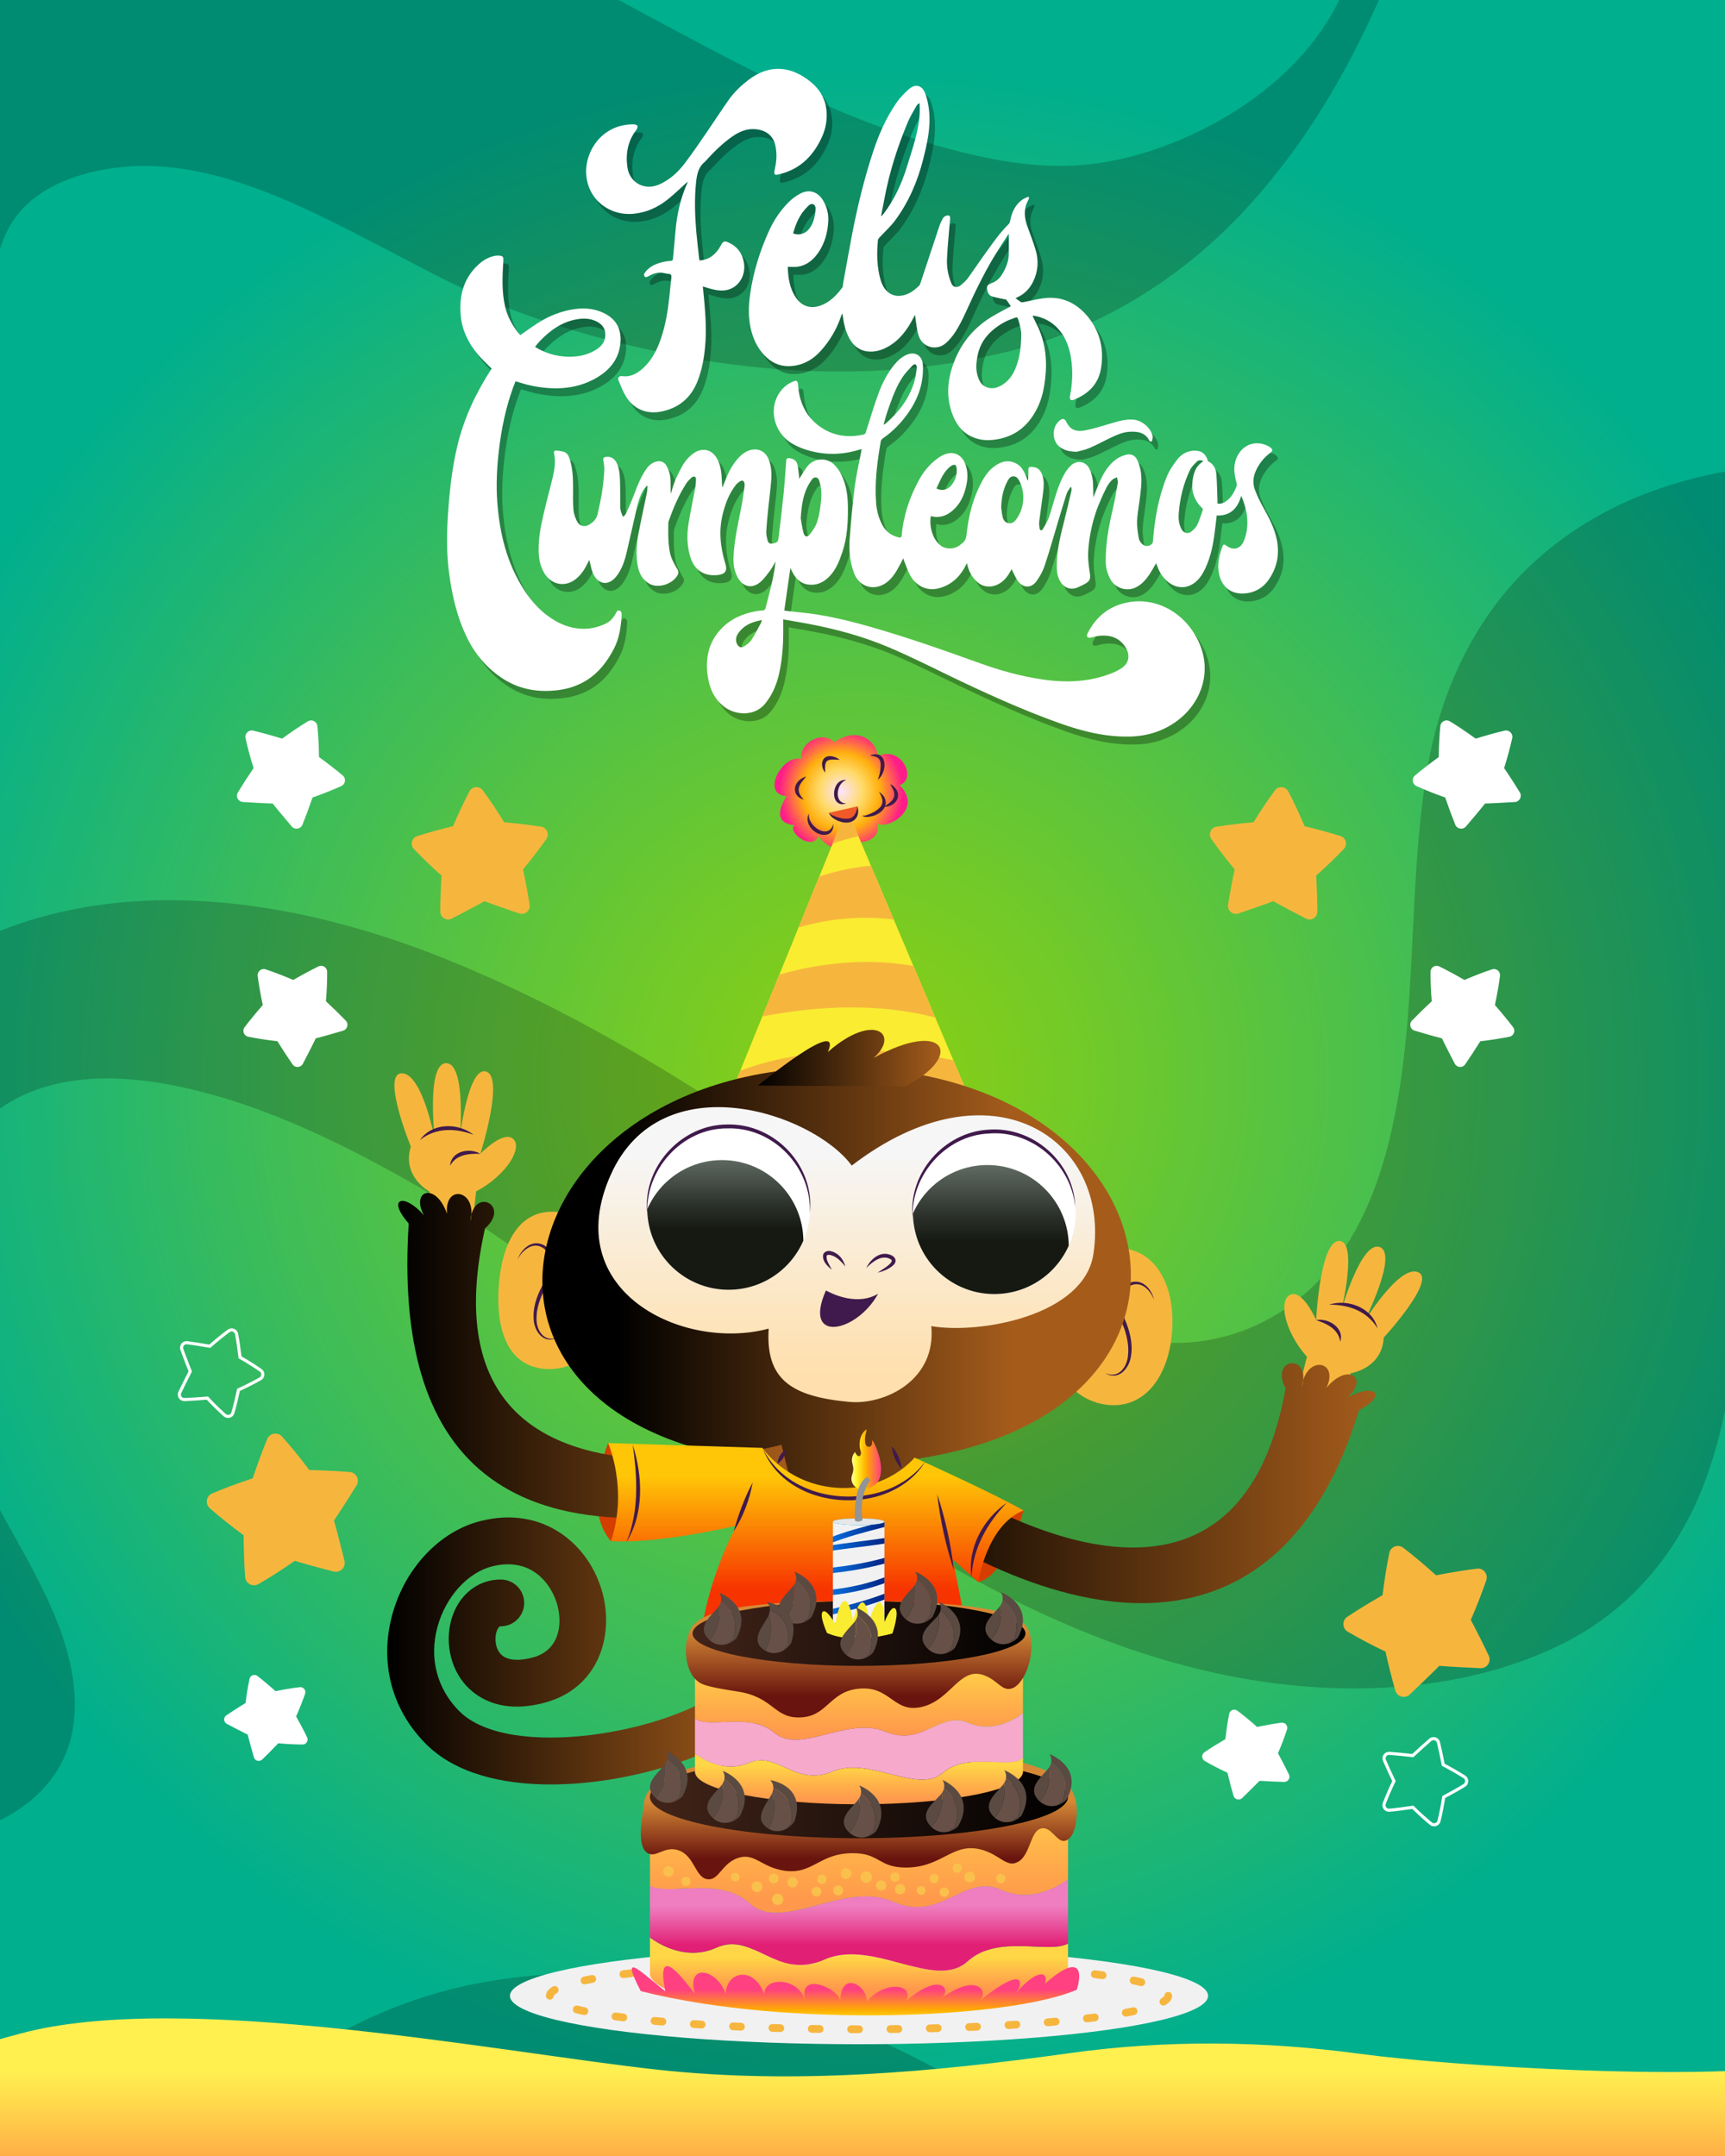 <?xml version="1.0" encoding="utf-8"?>
<!-- Generator: Adobe Illustrator 28.2.0, SVG Export Plug-In . SVG Version: 6.00 Build 0)  -->
<svg version="1.1" id="Layer_1" xmlns="http://www.w3.org/2000/svg" xmlns:xlink="http://www.w3.org/1999/xlink" x="0px" y="0px"
	 viewBox="0 0 440 550" style="enable-background:new 0 0 440 550;" xml:space="preserve">
<rect x="0" y="0" width="440" height="550" fill="#333333" stroke="none"/>
<style type="text/css">
	
		.st0{clip-path:url(#SVGID_00000137094537339530225120000017244416204517490355_);fill-rule:evenodd;clip-rule:evenodd;fill:url(#SVGID_00000057119501100070972010000006320465250199347893_);}
	.st1{opacity:0.2;clip-path:url(#SVGID_00000137094537339530225120000017244416204517490355_);}
	.st2{clip-path:url(#SVGID_00000137094537339530225120000017244416204517490355_);}
	.st3{fill:url(#SVGID_00000013896400481640419540000014348281620704639617_);}
	.st4{fill-rule:evenodd;clip-rule:evenodd;fill:#F6B63E;}
	.st5{fill-rule:evenodd;clip-rule:evenodd;fill:#FFFFFF;}
	.st6{fill-rule:evenodd;clip-rule:evenodd;fill:none;stroke:#FFFFFF;stroke-width:0.795;stroke-miterlimit:10;}
	.st7{fill-rule:evenodd;clip-rule:evenodd;fill:#D43E00;}
	.st8{fill:#401A4C;}
	.st9{fill-rule:evenodd;clip-rule:evenodd;fill:url(#SVGID_00000117675891836986031440000017614333023401731489_);}
	.st10{fill-rule:evenodd;clip-rule:evenodd;fill:#F9EC31;}
	.st11{fill-rule:evenodd;clip-rule:evenodd;fill:#F05A28;}
	.st12{fill-rule:evenodd;clip-rule:evenodd;fill:url(#SVGID_00000003094143148088772040000009478849383941942967_);}
	.st13{fill-rule:evenodd;clip-rule:evenodd;fill:url(#SVGID_00000037691479050368305390000010402684049137122946_);}
	.st14{fill-rule:evenodd;clip-rule:evenodd;fill:url(#SVGID_00000109003233308315616970000018423520458683950012_);}
	.st15{fill-rule:evenodd;clip-rule:evenodd;fill:#401A4C;}
	
		.st16{clip-path:url(#SVGID_00000173879158554606415830000008894570287605132464_);fill-rule:evenodd;clip-rule:evenodd;fill:url(#SVGID_00000075120274428511766970000002548967954589272216_);}
	
		.st17{clip-path:url(#SVGID_00000068644194535839877600000000318307970536833694_);fill-rule:evenodd;clip-rule:evenodd;fill:url(#SVGID_00000064320682028871002970000011556682548952518307_);}
	.st18{fill-rule:evenodd;clip-rule:evenodd;fill:url(#SVGID_00000159434568213839625690000013507980152621243555_);}
	.st19{fill-rule:evenodd;clip-rule:evenodd;fill:url(#SVGID_00000131325548535132348840000017923936307229677449_);}
	.st20{fill-rule:evenodd;clip-rule:evenodd;fill:url(#SVGID_00000024687400531595647060000008795422779936931459_);}
	.st21{fill-rule:evenodd;clip-rule:evenodd;fill:url(#SVGID_00000147178949237021437270000003931034019560248742_);}
	.st22{fill:url(#SVGID_00000033343518296254162760000015422095167681393026_);}
	.st23{fill:#F1F1F2;}
	.st24{fill:none;stroke:#F6B63E;stroke-width:1.988;stroke-linecap:round;stroke-linejoin:round;stroke-dasharray:2.008,8.031;}
	.st25{fill:url(#SVGID_00000109715841470341626360000016355234694402562715_);}
	.st26{fill:url(#SVGID_00000011006724290023225530000016493359897923515789_);}
	.st27{fill:url(#SVGID_00000073709350312360710700000002635979825378698930_);}
	.st28{fill-rule:evenodd;clip-rule:evenodd;fill:url(#SVGID_00000016773375850856542110000007503251706855072695_);}
	.st29{fill-rule:evenodd;clip-rule:evenodd;fill:url(#SVGID_00000102531121618921704190000013021215229032667552_);}
	.st30{fill:url(#SVGID_00000133508994460577655420000017492075204974408121_);}
	.st31{fill:url(#SVGID_00000081645728428524239020000015943034668185563011_);}
	.st32{fill:#F6A9CB;}
	.st33{fill-rule:evenodd;clip-rule:evenodd;fill:url(#SVGID_00000148627074114247672870000013545192645913931397_);}
	.st34{fill-rule:evenodd;clip-rule:evenodd;fill:url(#SVGID_00000066512962990606653590000011189681436844259476_);}
	.st35{fill-rule:evenodd;clip-rule:evenodd;fill:#F1F1F2;}
	.st36{clip-path:url(#SVGID_00000097471762285081822280000006272371372232313227_);}
	.st37{fill:url(#SVGID_00000028321718211859105140000016811645473201013950_);}
	.st38{fill-rule:evenodd;clip-rule:evenodd;fill:none;stroke:#00A0B4;stroke-width:1.403;stroke-miterlimit:10;}
	.st39{fill:url(#SVGID_00000132810002530407185420000015419905825272876959_);}
	.st40{fill:url(#SVGID_00000022530005268062819020000001872910703459459740_);}
	.st41{fill:url(#SVGID_00000114073916907173712510000016572832104772794530_);}
	.st42{fill:url(#SVGID_00000161629090503629461660000016218831609731481490_);}
	.st43{fill-rule:evenodd;clip-rule:evenodd;fill:url(#SVGID_00000050640632497807912000000011449901899326816419_);}
	.st44{fill-rule:evenodd;clip-rule:evenodd;fill:#26A9E0;}
	.st45{fill-rule:evenodd;clip-rule:evenodd;fill:#E6E7E8;}
	.st46{fill-rule:evenodd;clip-rule:evenodd;fill:#929497;}
	.st47{fill:#F9EC31;}
	.st48{fill:#5A4A42;}
	.st49{fill:#665047;}
	.st50{fill-rule:evenodd;clip-rule:evenodd;fill:url(#SVGID_00000095337679216126730750000001853160395227229591_);}
	.st51{fill:#F9C04C;}
	.st52{opacity:0.3;clip-path:url(#SVGID_00000137094537339530225120000017244416204517490355_);}
	.st53{fill:#FFFFFF;}
</style>
<g>
	<defs>
		<rect id="SVGID_1_" width="440" height="550"/>
	</defs>
	<clipPath id="SVGID_00000152254065946413527730000002078231842967463837_">
		<use xlink:href="#SVGID_1_"  style="overflow:visible;"/>
	</clipPath>
	
		<radialGradient id="SVGID_00000131328927693279345490000016317678410406619038_" cx="220" cy="275.312" r="258.525" gradientUnits="userSpaceOnUse">
		<stop  offset="0" style="stop-color:#8CCF12"/>
		<stop  offset="0.207" style="stop-color:#74CA27"/>
		<stop  offset="0.643" style="stop-color:#37BB5E"/>
		<stop  offset="1" style="stop-color:#00AF8E"/>
	</radialGradient>
	
		<rect x="-4.83" y="-13" style="clip-path:url(#SVGID_00000152254065946413527730000002078231842967463837_);fill-rule:evenodd;clip-rule:evenodd;fill:url(#SVGID_00000131328927693279345490000016317678410406619038_);" width="449.66" height="576.62"/>
	<g style="opacity:0.2;clip-path:url(#SVGID_00000152254065946413527730000002078231842967463837_);">
		<path d="M132.23,556.35c2.04-3.02,4.41-5.78,7.24-8.05c6.22-5,14.31-6.76,22.08-5.15c9.2,1.92,17.44,7.36,24.65,13.17
			c0.01,0.01,0.02,0.02,0.04,0.03h96.97c-7.89-5.81-15.92-11.41-24.18-16.69c-20-12.78-41.42-23.66-64.36-30.04
			c-23.44-6.52-48.54-8.23-72.53-3.73c-21.98,4.13-41.89,14.46-59,28.73c-8.02,6.68-15.41,14.03-22.44,21.73H132.23z"/>
		<path d="M-6.28,125.58c3.57-13.21,3.8-27.61,4-41c0.14-8.89,0.2-18.57,4.6-26.57c4.95-9,14.94-13.14,24.63-14.84
			c23.83-4.18,47.63,8.09,68.14,18.65c11.13,5.74,22.15,11.95,33.84,16.51c13.66,5.33,28.03,9.26,42.4,12.1
			c29.18,5.78,59.38,6.29,88.27-1.39c21.85-5.81,41.29-17.93,56.82-34.28c16.67-17.55,28.78-38.68,38.01-61.12h-10.26
			c-0.08,0.25-0.16,0.51-0.25,0.76c-6.6,18.95-23.84,32.93-41.72,40.77c-8.88,3.89-18.44,6.53-28.15,7.05
			c-11.6,0.62-23.53-1.85-34.64-4.97c-25.95-7.31-49.98-20.24-73.61-32.95c-6.61-3.56-13.22-7.15-19.87-10.64H-6.28V125.58z"/>
		<g>
			<g>
				<path d="M-6.28,288.27c2.78-2.95,5.93-5.5,9.41-7.46c12.72-7.13,28.19-6.57,42.05-3.73c17.36,3.56,33.93,10.8,49.54,19.03
					c14.64,7.72,28.73,16.59,42.07,26.39c16.68,12.25,32.38,25.83,48.85,38.36c41.38,31.49,88.1,62.44,140.96,68.73
					c24.39,2.9,51.35,0.55,73.39-11.01c16.81-8.82,28.67-23.53,35.13-41.25c6.49-17.77,8.17-36.96,9.06-55.72
					c0.84-17.5,1.3-35,2.09-52.5V119.28c-7.81,1.06-15.53,2.78-22.99,5.35c-15.18,5.22-29.01,14.08-39.32,26.48
					c-10.61,12.77-17.13,28.63-19.88,44.93c-5.21,30.81-2.2,62.53-9.3,93.11c-3.14,13.53-8.44,27.01-18.12,37.24
					c-9.78,10.33-23.09,16.31-37.35,16.19c-15.51-0.14-30.51-6.25-44.02-13.41c-15.03-7.96-28.96-17.79-42.79-27.63
					c-31.38-22.32-64.69-43.41-100.61-57.6c-37.01-14.62-81.08-21.4-118.15-3.75V288.27z"/>
				<path d="M18.93,438.36c1.69-18.97-10.5-37.55-19.13-53.5c-1.6-2.96-3.26-5.99-4.89-9.08v90.78
					C7.36,461.97,17.64,452.96,18.93,438.36z"/>
			</g>
		</g>
	</g>
	<g style="clip-path:url(#SVGID_00000152254065946413527730000002078231842967463837_);">
		<g>
			<g>
				
					<linearGradient id="SVGID_00000047018619935109734530000002418936019550627262_" gradientUnits="userSpaceOnUse" x1="220" y1="528.093" x2="220" y2="550.143">
					<stop  offset="0" style="stop-color:#FFF050"/>
					<stop  offset="0.405" style="stop-color:#FFD84C"/>
					<stop  offset="1" style="stop-color:#FFAE46"/>
				</linearGradient>
				<path style="fill:url(#SVGID_00000047018619935109734530000002418936019550627262_);" d="M457.28,563.62H-17.28
					c0,0,0-36.65,0-36.68c0-2.28,20.35-7.59,22.56-8.19c41.02-11.07,121.74,4.76,162.4,9.23c34.93,3.84,70.47,0.65,105.1-4.21
					c24.64-3.45,49.52-3.16,74.16,0.17c24.23,3.27,85.77,6.79,110.33,2.99C457.28,539.17,457.28,551.39,457.28,563.62z"/>
				<path class="st4" d="M123.13,201.61c1.72,2.31,3.61,5.14,5.47,8.15c3.42,0.31,6.68,0.7,9.43,1.13c1.47,0.23,2.17,1.93,1.32,3.15
					c-1.68,2.4-3.67,5.04-5.94,7.74c0.69,3.24,1.25,6.29,1.68,9.02c0.24,1.51-1.21,2.71-2.65,2.22c-2.78-0.96-5.7-1.93-8.87-3.12
					c-2.96,1.65-5.7,3.05-8.3,4.42c-1.35,0.71-2.97-0.27-2.96-1.79c0.02-2.77,0.12-5.86,0.31-9.17c-2.64-2.33-5-4.65-7.03-6.76
					c-1.03-1.08-0.59-2.86,0.83-3.31c2.65-0.84,5.81-1.71,9.15-2.53c1.38-3.26,2.83-6.33,4.18-8.88
					C120.44,200.57,122.25,200.43,123.13,201.61z"/>
				<path class="st4" d="M357.92,394.83c2.55,1.94,5.45,4.38,8.37,7.03c3.76-0.72,7.37-1.32,10.44-1.7c1.64-0.2,2.92,1.4,2.38,2.96
					c-1.06,3.09-2.37,6.53-3.96,10.12c1.74,3.26,3.27,6.34,4.59,9.13c0.72,1.54-0.46,3.28-2.15,3.19c-3.27-0.17-6.69-0.3-10.46-0.6
					c-2.65,2.68-5.16,5.02-7.52,7.29c-1.23,1.18-3.26,0.63-3.72-1.01c-0.83-2.97-1.68-6.31-2.5-9.91c-3.55-1.67-6.79-3.43-9.61-5.07
					c-1.43-0.83-1.51-2.88-0.13-3.8c2.57-1.72,5.69-3.63,9.01-5.54c0.47-3.91,1.07-7.65,1.73-10.79
					C354.72,394.54,356.62,393.83,357.92,394.83z"/>
				<path class="st4" d="M54.11,380.98c2.98-1.28,6.56-2.61,10.35-3.86c1.23-3.66,2.51-7.13,3.7-10.02
					c0.64-1.55,2.68-1.87,3.79-0.62c2.19,2.47,4.56,5.33,6.93,8.52c3.73,0.09,7.21,0.28,10.31,0.51c1.71,0.13,2.65,2.03,1.73,3.48
					c-1.78,2.79-3.6,5.74-5.73,8.9c1.04,3.67,1.85,7.03,2.67,10.24c0.42,1.66-1.07,3.18-2.73,2.77c-3.02-0.75-6.38-1.66-9.95-2.73
					c-3.24,2.29-6.39,4.27-9.24,5.93c-1.44,0.84-3.28-0.1-3.41-1.77c-0.23-3.12-0.36-6.81-0.39-10.68c-3.2-2.36-6.19-4.75-8.63-6.89
					C52.26,383.65,52.58,381.63,54.11,380.98z"/>
				<path class="st5" d="M67.75,247.28c2.1,0.69,4.54,1.63,7.05,2.71c2.29-1.32,4.51-2.52,6.43-3.46c1.03-0.5,2.22,0.25,2.22,1.4
					c0,2.25-0.08,4.8-0.31,7.5c1.87,1.74,3.57,3.4,5.05,4.93c0.82,0.84,0.44,2.24-0.69,2.57c-2.17,0.63-4.44,1.31-6.96,1.96
					c-1.13,2.35-2.23,4.44-3.27,6.45c-0.54,1.04-1.99,1.15-2.65,0.18c-1.21-1.75-2.52-3.74-3.86-5.9c-2.69-0.29-5.2-0.71-7.42-1.14
					c-1.12-0.22-1.64-1.54-0.94-2.45c1.29-1.7,2.9-3.65,4.63-5.64c-0.57-2.66-1.02-5.24-1.3-7.43
					C65.6,247.81,66.68,246.92,67.75,247.28z"/>
				<path class="st5" d="M80.96,185.23c0.23,2.31,0.37,5.05,0.41,7.9c2.24,1.63,4.34,3.25,6.05,4.69c0.92,0.77,0.7,2.24-0.39,2.72
					c-2.16,0.96-4.63,1.97-7.31,2.9c-0.87,2.53-1.74,4.87-2.57,6.94c-0.46,1.14-1.96,1.38-2.75,0.43c-1.52-1.81-3.15-3.69-4.85-5.83
					c-2.73-0.08-5.21-0.25-7.57-0.38c-1.23-0.07-1.94-1.41-1.3-2.46c1.16-1.9,2.51-4,4.01-6.21c-0.87-2.7-1.54-5.29-2.06-7.59
					c-0.27-1.17,0.78-2.22,1.94-1.95c2.18,0.51,4.73,1.22,7.38,2.04c2.31-1.68,4.58-3.21,6.57-4.41
					C79.53,183.39,80.84,184.05,80.96,185.23z"/>
				<path class="st4" d="M325.21,201.61c-1.72,2.31-3.61,5.14-5.47,8.15c-3.42,0.31-6.68,0.7-9.43,1.13
					c-1.47,0.23-2.17,1.93-1.32,3.15c1.68,2.4,3.67,5.04,5.94,7.74c-0.69,3.24-1.25,6.29-1.68,9.02c-0.24,1.51,1.21,2.71,2.65,2.22
					c2.78-0.96,5.7-1.93,8.87-3.12c2.96,1.65,5.7,3.05,8.3,4.42c1.35,0.71,2.97-0.27,2.96-1.79c-0.02-2.77-0.12-5.86-0.31-9.17
					c2.64-2.33,5-4.65,7.03-6.76c1.03-1.08,0.59-2.86-0.83-3.31c-2.65-0.84-5.81-1.71-9.15-2.53c-1.38-3.26-2.83-6.33-4.18-8.88
					C327.9,200.57,326.09,200.43,325.21,201.61z"/>
				<path class="st5" d="M380.59,247.28c-2.1,0.69-4.54,1.63-7.05,2.71c-2.29-1.32-4.51-2.52-6.43-3.46
					c-1.03-0.5-2.22,0.25-2.22,1.4c0,2.25,0.08,4.8,0.31,7.5c-1.87,1.74-3.57,3.4-5.05,4.93c-0.82,0.84-0.44,2.24,0.69,2.57
					c2.17,0.63,4.44,1.31,6.96,1.96c1.13,2.35,2.23,4.44,3.27,6.45c0.54,1.04,1.99,1.15,2.65,0.18c1.21-1.75,2.52-3.74,3.86-5.9
					c2.69-0.29,5.2-0.71,7.42-1.14c1.12-0.22,1.64-1.54,0.94-2.45c-1.29-1.7-2.9-3.65-4.63-5.64c0.57-2.66,1.02-5.24,1.3-7.43
					C382.75,247.81,381.66,246.92,380.59,247.28z"/>
				<path class="st5" d="M367.39,185.23c-0.23,2.31-0.37,5.05-0.41,7.9c-2.24,1.63-4.34,3.25-6.05,4.69
					c-0.92,0.77-0.7,2.24,0.39,2.72c2.16,0.96,4.63,1.97,7.31,2.9c0.87,2.53,1.74,4.87,2.57,6.94c0.46,1.14,1.96,1.38,2.75,0.43
					c1.52-1.81,3.14-3.69,4.85-5.83c2.73-0.08,5.21-0.25,7.57-0.38c1.23-0.07,1.94-1.41,1.3-2.46c-1.16-1.9-2.51-4-4.01-6.21
					c0.87-2.7,1.54-5.29,2.06-7.59c0.27-1.17-0.78-2.22-1.94-1.95c-2.18,0.51-4.73,1.22-7.38,2.04c-2.31-1.68-4.58-3.21-6.57-4.41
					C368.82,183.39,367.5,184.05,367.39,185.23z"/>
				<path class="st5" d="M77.82,432.07c-0.59,1.73-1.38,3.74-2.29,5.8c1.07,1.9,2.05,3.74,2.81,5.34c0.41,0.85-0.23,1.83-1.17,1.82
					c-1.86-0.01-3.96-0.1-6.19-0.31c-1.45,1.53-2.84,2.92-4.11,4.14c-0.7,0.67-1.86,0.35-2.12-0.59c-0.5-1.8-1.05-3.68-1.57-5.76
					c-1.93-0.95-3.65-1.88-5.31-2.74c-0.86-0.45-0.93-1.65-0.13-2.19c1.45-0.99,3.11-2.05,4.9-3.15c0.26-2.22,0.62-4.29,1-6.12
					c0.19-0.93,1.28-1.34,2.03-0.76c1.4,1.08,2.99,2.42,4.63,3.87c2.2-0.45,4.33-0.81,6.15-1.02
					C77.39,430.29,78.12,431.18,77.82,432.07z"/>
				<path class="st6" d="M364.99,465.22c-1.41-1.16-3.02-2.61-4.62-4.18c-2.16,0.33-4.23,0.6-5.98,0.75
					c-0.94,0.08-1.64-0.86-1.3-1.74c0.67-1.74,1.49-3.67,2.47-5.69c-0.92-1.89-1.74-3.68-2.43-5.3c-0.38-0.89,0.33-1.86,1.29-1.77
					c1.86,0.16,3.81,0.31,5.95,0.56c1.57-1.48,3.04-2.76,4.44-4c0.72-0.64,1.87-0.29,2.1,0.65c0.41,1.71,0.83,3.63,1.22,5.7
					c1.99,1.03,3.8,2.09,5.38,3.08c0.8,0.5,0.8,1.67,0,2.17c-1.5,0.93-3.32,1.95-5.25,2.97c-0.35,2.22-0.77,4.34-1.21,6.12
					C366.81,465.45,365.71,465.81,364.99,465.22z"/>
				<path class="st6" d="M66.4,351.73c-1.59,0.9-3.52,1.88-5.56,2.82c-0.46,2.13-0.95,4.16-1.44,5.86
					c-0.26,0.91-1.39,1.22-2.09,0.59c-1.38-1.25-2.9-2.7-4.42-4.34c-2.1,0.18-4.06,0.3-5.82,0.37c-0.97,0.04-1.62-0.97-1.19-1.84
					c0.82-1.68,1.66-3.45,2.65-5.35c-0.82-1.99-1.48-3.83-2.14-5.58c-0.34-0.91,0.4-1.85,1.36-1.73c1.74,0.23,3.69,0.53,5.76,0.9
					c1.67-1.49,3.32-2.8,4.81-3.91c0.76-0.57,1.85-0.15,2.02,0.78c0.33,1.73,0.63,3.8,0.89,5.96c1.95,1.12,3.78,2.27,5.27,3.32
					C67.27,350.11,67.21,351.27,66.4,351.73z"/>
				<path class="st5" d="M315.62,436.4c1.53,1.14,3.27,2.58,5.02,4.14c2.23-0.45,4.38-0.83,6.2-1.08c0.98-0.13,1.75,0.81,1.44,1.75
					c-0.61,1.84-1.37,3.9-2.3,6.05c1.05,1.93,1.99,3.76,2.79,5.41c0.44,0.91-0.25,1.95-1.26,1.91c-1.95-0.08-3.99-0.14-6.23-0.29
					c-1.56,1.61-3.04,3.02-4.43,4.39c-0.72,0.71-1.94,0.4-2.22-0.58c-0.51-1.76-1.04-3.75-1.55-5.88c-2.12-0.97-4.06-2-5.75-2.96
					c-0.86-0.49-0.92-1.7-0.1-2.26c1.52-1.04,3.37-2.19,5.33-3.35c0.26-2.33,0.59-4.56,0.97-6.44
					C313.71,436.25,314.84,435.82,315.62,436.4z"/>
			</g>
		</g>
		<g>
			<g>
				<g>
					<path class="st7" d="M261.04,385.32c0,0-4.1,16.45-11.53,18.29C244.12,387.46,261.04,385.32,261.04,385.32z"/>
					<path class="st7" d="M155.12,368.13c0,0-6.81,16.44,0.72,25.01C166.56,383.71,155.12,368.13,155.12,368.13z"/>
					<g>
						<path class="st4" d="M330.97,357.58c-0.41-0.94,2.4-11.47,2.4-11.47c-5.66-6.31-7.38-14.46-4.22-15.83
							c3.16-1.37,6.56,6.47,6.56,6.47s0.98-20.15,5.84-20.18c4.86-0.03,0.65,17.5,0.65,17.5s5.08-17.78,9.78-15.92
							c4.7,1.86-4.07,19.15-4.07,19.15s8.91-14.7,13.78-12.78c4.87,1.92-8.74,16.71-8.74,16.71c-0.44,7.98-8.44,9.08-8.44,9.08
							c-2.57,10.43-2.57,10.43-2.57,10.43S337.75,366.47,330.97,357.58z"/>
					</g>
					<g>
						<path class="st8" d="M335.71,336.76c3.15-0.61,7.27,2.01,6.16,5.53C341.42,339.07,338.5,337.69,335.71,336.76L335.71,336.76z"
							/>
					</g>
					<g>
						<path class="st4" d="M339.01,332.82c0,0,9.01-1.68,12.36,6.05"/>
						<path class="st8" d="M339.01,332.82c4.83-1.58,11.09,0.83,12.36,6.05C348.78,334.48,343.97,332.78,339.01,332.82
							L339.01,332.82z"/>
					</g>
					<g>
						<path class="st4" d="M157.54,330.28c-0.71,11.07-8.94,19.55-18.39,18.94c-9.45-0.61-12.66-9.71-11.95-20.78
							c0.71-11.07,5.07-19.91,14.52-19.3C151.16,309.75,158.25,319.21,157.54,330.28z"/>
					</g>
					<g>
						<path class="st4" d="M298.99,339.33c-0.71,11.07-6.42,19.71-15.87,19.11c-9.45-0.61-16.54-10.07-15.83-21.14
							c0.71-11.07,8.94-19.55,18.39-18.94C295.14,318.96,299.7,328.27,298.99,339.33z"/>
					</g>
					<g>
						<path class="st8" d="M281.84,350.23c3.33,1.64,5.68-1.4,5.89-4.53c0.24-2.26-0.22-4.55-0.93-6.69
							c-0.85-2.21-1.93-4.43-1.76-6.9c0.05-2.48,1.92-5.13,4.58-5.15c2.58-0.03,4.28,2.49,4.8,4.74c-0.88-2.38-3.13-4.94-5.8-3.85
							c-1.68,0.68-2.6,2.53-2.63,4.33c-0.04,1.46,0.31,2.94,0.9,4.32c1.23,2.87,2.12,6.11,1.61,9.32
							C288.12,349.08,285.23,352.43,281.84,350.23L281.84,350.23z"/>
					</g>
					<g>
						<path class="st8" d="M142.13,341.28c-3.65,1.74-6.07-1.93-6.03-5.24c-0.1-3.25,1.2-6.35,2.78-9.04
							c0.76-1.3,1.29-2.71,1.44-4.17c0.2-1.79-0.48-3.74-2.06-4.63c-2.51-1.42-5.07,0.83-6.25,3.08c0.8-2.16,2.81-4.44,5.36-4.08
							c2.64,0.36,4.15,3.23,3.89,5.7c-0.15,2.47-1.5,4.54-2.63,6.62c-0.98,2.04-1.73,4.25-1.77,6.52
							C136.67,339.16,138.62,342.49,142.13,341.28L142.13,341.28z"/>
					</g>
					<g>
						
							<radialGradient id="SVGID_00000181053394443992338120000011207994624126191527_" cx="214.55" cy="201.877" r="15.725" gradientUnits="userSpaceOnUse">
							<stop  offset="0" style="stop-color:#FCE4FF"/>
							<stop  offset="0.354" style="stop-color:#FFDA68"/>
							<stop  offset="0.627" style="stop-color:#FFB00E"/>
							<stop  offset="1" style="stop-color:#FF1E89"/>
						</radialGradient>
						
							<path style="fill-rule:evenodd;clip-rule:evenodd;fill:url(#SVGID_00000181053394443992338120000011207994624126191527_);" d="
							M202.69,210.5c-6.99-0.63-2.01-7.37-2.01-7.37c-6.99-0.63-0.73-10.98,3.72-9.47c-0.65-4.12,5.35-7.43,8.41-4.33
							c6.68-4.6,11.27,0.76,10.99,3.56c6.26-2.77,10.18,5.8,5.69,7.41c6.35,6.43-3.79,11.64-5.73,9.66c1.31,4.42-4.9,5.98-6.71,4.14
							c-4.36,5.13-8.2-0.74-8.2-0.74C206.76,217.29,200.63,211.92,202.69,210.5z"/>
						<g>
							<path class="st8" d="M205.04,204c-3.07-0.83-2.94-4.19-0.31-5.55c0.3-0.14,0.6-0.29,0.91-0.39c-0.19,0.28-0.4,0.52-0.6,0.76
								C203.36,200.74,203.2,202.08,205.04,204L205.04,204z"/>
						</g>
						<g>
							<path class="st8" d="M210.49,197.09c-1.57-1.86-0.84-4.81,1.99-4.1c0.64,0.16,1.21,0.45,1.72,0.83
								C211.01,193.67,210.22,193.53,210.49,197.09L210.49,197.09z"/>
						</g>
						<g>
							<path class="st8" d="M206.37,207.5c-0.63,3.12,5,6.96,6.16,2.74c0.14,0.98-0.25,2.12-1.24,2.55
								C208.43,213.89,204.73,210.23,206.37,207.5L206.37,207.5z"/>
						</g>
						<g>
							<path class="st8" d="M219.89,208.05c0.41,0.14,0.83-0.02,1.22-0.13c1.14-0.37,2.32-0.96,3.16-1.76
								c1.36-1.19,0.81-2.8-0.09-4.18c0.73,0.48,1.43,1.15,1.68,2.14c0.57,2.59-2.48,4.23-4.68,4.29
								C220.76,208.39,220.22,208.41,219.89,208.05L219.89,208.05z"/>
						</g>
						<g>
							<path class="st8" d="M223.88,198.94c0.54-1.29,0.8-2.78,0.75-4.13c-0.04-0.65-0.27-1.19-0.77-1.52
								c-0.51-0.37-1.25-0.42-2-0.56C226.34,191.02,226.55,196.87,223.88,198.94L223.88,198.94z"/>
						</g>
						<g>
							<path class="st8" d="M215.83,204.97c-4.32,1.43-3.91-6.41-0.01-5.99c-0.73,0.29-1.22,0.78-1.56,1.36
								C213.32,202,213.35,204.85,215.83,204.97L215.83,204.97z"/>
						</g>
						<g>
							<path class="st8" d="M225.4,205.83c2.08-1.26,3.6-2.45,2.14-4.93c-0.16-0.29-0.33-0.58-0.47-0.9c0.3,0.17,0.58,0.39,0.86,0.6
								C230.49,202.89,228.43,205.91,225.4,205.83L225.4,205.83z"/>
						</g>
						<path class="st10" d="M247.98,281.8c-5.67,2.61-17.83,7.34-34.23,7.16c-13.14-0.15-23.37-3.38-29.08-5.62
							c10.44-25.67,20.88-51.34,31.33-77.01L247.98,281.8z"/>
						<path class="st4" d="M203.67,236.61c7.73-2.3,16.15-3.06,24.29-2.04l-5.82-13.73c-4.46,0.41-8.91,1.38-13.18,2.76
							C207.2,227.94,205.43,232.28,203.67,236.61z"/>
						<path class="st4" d="M212.39,215.18c2.14-0.74,4.34-1.35,6.57-1.83l-2.97-7.02C214.79,209.28,213.59,212.23,212.39,215.18z"/>
						<path class="st4" d="M198.78,248.62c-1.45,3.56-2.9,7.13-4.35,10.69c14.63-2.89,30.3-3.38,44.12,0.26l-5.57-13.15
							C221.76,244.44,210,245.44,198.78,248.62z"/>
						<path class="st4" d="M188.82,273.11c-1.39,3.41-2.77,6.82-4.16,10.23c5.72,2.23,15.94,5.47,29.08,5.62
							c16.4,0.18,28.56-4.55,34.23-7.16l-4.8-11.32C224.97,266.65,205.33,267.09,188.82,273.11z"/>
						<g>
							<path class="st11" d="M211.49,207.34c0.05,1.19,7.54,4.66,7.26-1.64"/>
							<path class="st8" d="M211.49,207.34c0.21,0.38,0.63,0.54,0.99,0.72c1.09,0.48,2.37,0.84,3.53,0.8
								c1.81,0.03,2.47-1.54,2.73-3.16c0.22,0.84,0.29,1.82-0.18,2.71c-1.31,2.31-4.68,1.48-6.35,0.05
								C211.91,208.17,211.5,207.82,211.49,207.34L211.49,207.34z"/>
						</g>
					</g>
					<g>
						<g>
							
								<linearGradient id="SVGID_00000059277646948251054710000008298446533720171648_" gradientUnits="userSpaceOnUse" x1="157.663" y1="322.971" x2="258.548" y2="322.971">
								<stop  offset="0" style="stop-color:#000000"/>
								<stop  offset="1" style="stop-color:#A55C1B"/>
							</linearGradient>
							
								<path style="fill-rule:evenodd;clip-rule:evenodd;fill:url(#SVGID_00000059277646948251054710000008298446533720171648_);" d="
								M214.33,272.25c-94.07-0.62-110.76,107.62,6.94,101.16C319.04,368.05,304.36,272.85,214.33,272.25z"/>
						</g>
						<g>
							
								<linearGradient id="SVGID_00000162349847112938164860000008081875907246207418_" gradientUnits="userSpaceOnUse" x1="215.977" y1="294.729" x2="215.977" y2="351.065">
								<stop  offset="0" style="stop-color:#F6F6F6"/>
								<stop  offset="0.63" style="stop-color:#FCE7C5"/>
								<stop  offset="1" style="stop-color:#FFDFAD"/>
							</linearGradient>
							
								<path style="fill-rule:evenodd;clip-rule:evenodd;fill:url(#SVGID_00000162349847112938164860000008081875907246207418_);" d="
								M216.68,357.63c-14.83-1.35-21.44-5.71-20.61-18.69c-21.89,5.87-53.62-9.57-40.27-39.29c12.86-28.63,51.4-15.89,61.46-2.31
								c35.77-27.42,66.05-6.61,61.64,22.56c-2.37,15.7-28.83,20.51-41.35,18.4C238.86,352.18,225.6,358.44,216.68,357.63z"/>
						</g>
						
							<linearGradient id="SVGID_00000045599727664949166350000008434306768506084258_" gradientUnits="userSpaceOnUse" x1="157.663" y1="408.939" x2="258.548" y2="408.939">
							<stop  offset="0" style="stop-color:#000000"/>
							<stop  offset="1" style="stop-color:#A55C1B"/>
						</linearGradient>
						
							<path style="fill-rule:evenodd;clip-rule:evenodd;fill:url(#SVGID_00000045599727664949166350000008434306768506084258_);" d="
							M199.76,370.93c0,0-46.33,75.62,11.25,79c57.58,3.38,20.26-82.08,20.26-82.08L199.76,370.93z"/>
					</g>
					<g>
						<path class="st8" d="M212.2,323.93c-1.13-0.93-2.47-2.11-2.25-3.8c0.13-0.7,0.97-1.07,1.6-1.01c2.13,0.27,3.61,2.07,4.07,3.99
							c-1.04-1.35-2.45-2.81-4.12-3c-0.38-0.01-0.58,0.06-0.64,0.28C210.67,321.58,211.65,322.81,212.2,323.93L212.2,323.93z"/>
					</g>
					<g>
						<path class="st8" d="M220.97,323.46c1.01-2.15,3.39-4.31,5.99-3.4c1.29,0.37,2.04,1.57,0.93,2.65
							c-1.11,1.06-2.61,1.6-4.05,1.96c0.66-0.51,4.49-2.59,3.44-3.37C225.04,319.88,222.58,321.83,220.97,323.46L220.97,323.46z"/>
					</g>
					<path class="st15" d="M210.68,329.19c0,0,7.33,4.41,13.3,0.85C218.57,339.95,204.59,342.92,210.68,329.19z"/>
					<g>
						
							<ellipse transform="matrix(0.998 -0.068 0.068 0.998 -20.58 13.392)" class="st5" cx="185.85" cy="308.12" rx="20.76" ry="20.76"/>
						<g>
							<defs>
								
									<ellipse id="SVGID_00000160176491247263837850000010185231534424955318_" transform="matrix(0.998 -0.068 0.068 0.998 -20.58 13.392)" cx="185.85" cy="308.12" rx="20.76" ry="20.76"/>
							</defs>
							<clipPath id="SVGID_00000051374568067083090950000009004991893588952227_">
								<use xlink:href="#SVGID_00000160176491247263837850000010185231534424955318_"  style="overflow:visible;"/>
							</clipPath>
							
								<linearGradient id="SVGID_00000034809347406353823020000016392597165017099959_" gradientUnits="userSpaceOnUse" x1="184.158" y1="295.301" x2="184.158" y2="313.636">
								<stop  offset="0" style="stop-color:#606B64"/>
								<stop  offset="0.666" style="stop-color:#2B312A"/>
								<stop  offset="1" style="stop-color:#151912"/>
							</linearGradient>
							
								<circle style="clip-path:url(#SVGID_00000051374568067083090950000009004991893588952227_);fill-rule:evenodd;clip-rule:evenodd;fill:url(#SVGID_00000034809347406353823020000016392597165017099959_);" cx="184.16" cy="316.7" r="20.76"/>
						</g>
						<g>
							<path class="st8" d="M165.19,310.19c-1.78-11.92,8.27-23.33,20.33-23.33c12.14-0.29,22.4,10.56,21.05,22.68
								c0.55-11.7-9.33-22.06-21.03-21.69C173.9,287.76,164.21,298.67,165.19,310.19L165.19,310.19z"/>
						</g>
					</g>
					<g>
						
							<ellipse transform="matrix(0.99 -0.142 0.142 0.99 -41.31 39.081)" class="st5" cx="253.54" cy="309.37" rx="20.76" ry="20.76"/>
						<g>
							<defs>
								
									<ellipse id="SVGID_00000173842392450347403310000006929127092507118771_" transform="matrix(0.99 -0.142 0.142 0.99 -41.31 39.081)" cx="253.54" cy="309.37" rx="20.76" ry="20.76"/>
							</defs>
							<clipPath id="SVGID_00000019660372490090702790000009127998134744742275_">
								<use xlink:href="#SVGID_00000173842392450347403310000006929127092507118771_"  style="overflow:visible;"/>
							</clipPath>
							
								<linearGradient id="SVGID_00000159449582939939353620000009330437865459507621_" gradientUnits="userSpaceOnUse" x1="251.845" y1="297.132" x2="251.845" y2="316.823">
								<stop  offset="0" style="stop-color:#606B64"/>
								<stop  offset="0.666" style="stop-color:#2B312A"/>
								<stop  offset="1" style="stop-color:#151912"/>
							</linearGradient>
							
								<circle style="clip-path:url(#SVGID_00000019660372490090702790000009127998134744742275_);fill-rule:evenodd;clip-rule:evenodd;fill:url(#SVGID_00000159449582939939353620000009330437865459507621_);" cx="251.85" cy="317.96" r="20.76"/>
						</g>
						<g>
							<path class="st8" d="M232.81,310.67c-1.26-11.29,7.99-21.88,19.33-22.49c11.36-0.88,21.85,8.32,22.12,19.75
								c-1.02-10.94-11.09-19.7-22.05-18.76C241.29,289.63,232.32,299.8,232.81,310.67L232.81,310.67z"/>
						</g>
					</g>
					
						<linearGradient id="SVGID_00000017516827071284642600000006230714349634847113_" gradientUnits="userSpaceOnUse" x1="193.309" y1="269.946" x2="239.898" y2="269.946">
						<stop  offset="0" style="stop-color:#000000"/>
						<stop  offset="1" style="stop-color:#A55C1B"/>
					</linearGradient>
					<path style="fill-rule:evenodd;clip-rule:evenodd;fill:url(#SVGID_00000017516827071284642600000006230714349634847113_);" d="
						M193.31,276.93c0,0,21.95-18.02,17.87-8.57c11.66-10.26,18.55-4.54,11.64,1.54c18.47-10.16,23.22-0.44,7.99,7.26"/>
					<g>
						
							<linearGradient id="SVGID_00000139264408091049515310000005139714839952061334_" gradientUnits="userSpaceOnUse" x1="222.552" y1="378.369" x2="350.858" y2="378.369">
							<stop  offset="0" style="stop-color:#000000"/>
							<stop  offset="1" style="stop-color:#A55C1B"/>
						</linearGradient>
						
							<path style="fill-rule:evenodd;clip-rule:evenodd;fill:url(#SVGID_00000139264408091049515310000005139714839952061334_);" d="
							M343.69,356.48c5.47-4.69,0.25-9.19-5.38-2.41c3.18-6.5-3.99-8.27-5.9-1.98c-0.06,0.52-0.17,1.09-0.36,1.71
							c0.08-0.63,0.2-1.2,0.36-1.71c0.77-6.78-8.4-5.26-4.48,2.06c-12.16,67.79-73.55,33.16-92.86,20.37
							c-0.44,1.43-1.33,2.69-2.68,3.46c-0.56,2.59-2.55,4.82-5.97,4.82c-1.54,0-2.79-0.45-3.75-1.18l-0.12,0.2
							c62.12,43.26,107.15,34.04,124.06-22.04C354.2,355.72,350.62,352.76,343.69,356.48z"/>
					</g>
					<g>
						<path class="st4" d="M119.68,315.51c0.71-0.74,1.76-11.58,1.76-11.58c7.5-3.94,11.97-10.97,9.49-13.36
							c-2.48-2.39-8.41,3.77-8.41,3.77s6.13-19.22,1.58-20.95c-4.55-1.73-6.73,16.17-6.73,16.17s1.45-18.43-3.6-18.34
							c-5.05,0.1-2.87,19.37-2.87,19.37s-3.21-16.89-8.45-16.79s2.35,18.71,2.35,18.71c-2.38,7.63,4.73,11.46,4.73,11.46
							c-1.24,10.67-1.24,10.67-1.24,10.67S110.23,321.47,119.68,315.51z"/>
					</g>
					<g>
						<path class="st8" d="M122.51,294.34c-2.94-0.1-6.15,0.18-7.7,3.04C115,293.68,119.78,292.67,122.51,294.34L122.51,294.34z"/>
					</g>
					<g>
						<path class="st4" d="M120.8,289.49c0,0-7.85-4.72-13.69,1.35"/>
						<path class="st8" d="M120.8,289.49c-4.63-1.77-9.73-1.85-13.69,1.35C110.12,286.4,116.82,286.32,120.8,289.49L120.8,289.49z"
							/>
					</g>
					<g>
						
							<linearGradient id="SVGID_00000117666716141769158730000007868770205903786627_" gradientUnits="userSpaceOnUse" x1="101.58" y1="345.785" x2="202.505" y2="345.785">
							<stop  offset="0" style="stop-color:#000000"/>
							<stop  offset="1" style="stop-color:#A55C1B"/>
						</linearGradient>
						
							<path style="fill-rule:evenodd;clip-rule:evenodd;fill:url(#SVGID_00000117666716141769158730000007868770205903786627_);" d="
							M199.34,368.57c0,0-93.68,25-75.62-55.21c6.71-5.9-3.16-10.83-3.74-1.76c1.95-8.11-6.72-9.73-5.95-1.94
							c-2.9-8.32-9.36-5.93-5.88,0.38c-5.19-5.9-9.58-4.38-3.9,2.08c-3.74,58.46,22.68,88.69,98.25,69.29"/>
					</g>
					
						<linearGradient id="SVGID_00000088131223602611121080000004396260840435363457_" gradientUnits="userSpaceOnUse" x1="208.081" y1="376.561" x2="208.081" y2="405.476">
						<stop  offset="0" style="stop-color:#FFC607"/>
						<stop  offset="1" style="stop-color:#F73400"/>
					</linearGradient>
					<path style="fill-rule:evenodd;clip-rule:evenodd;fill:url(#SVGID_00000088131223602611121080000004396260840435363457_);" d="
						M155.12,368.13c0,0,5.18,11.78,0.72,25.01c12.25,0.78,32.08-3.96,32.08-3.96s-10.36,18.02-9.73,38.73
						c17.48-1.59,35.18-3.19,44.83,0.48c9.65,3.67,25.13-4.66,25.13-4.66l-5.11-25.92l6.48,5.8c0,0,2.16-14.55,11.53-18.29
						c-7.77-4.46-27.78-13.48-27.78-13.48s-6.8,8.53-19.71,7.7c-12.92-0.83-19.07-10.18-19.07-10.18L155.12,368.13z"/>
					<g>
						<path class="st8" d="M194.49,369.36c5.51,11.45,20.55,14.93,31.82,10.67c3.8-1.47,7.29-3.92,9.73-7.24
							c-2.12,3.59-5.59,6.29-9.43,7.95C215.21,385.53,199.15,381.67,194.49,369.36L194.49,369.36z"/>
					</g>
					<g>
						<path class="st8" d="M161.38,368.53c2.57,7.98,2.97,17.52-1.59,24.86c0.34-1.02,0.81-1.96,1.05-2.99
							C162.93,383.32,162.41,375.76,161.38,368.53L161.38,368.53z"/>
					</g>
					<g>
						<path class="st8" d="M256.81,383.36c-4.98,5.13-8.65,11.66-9,18.91C246.7,394.94,250.84,387.43,256.81,383.36L256.81,383.36z"
							/>
					</g>
					<g>
						<path class="st8" d="M192,378.16c-0.83,4.43-2.38,8.7-4.86,12.48C188.36,386.3,189.88,382.15,192,378.16L192,378.16z"/>
					</g>
					<g>
						<path class="st8" d="M239.06,381.17c2.08,6.32,3.51,12.82,4.26,19.43C241.23,394.26,239.81,387.8,239.06,381.17L239.06,381.17
							z"/>
					</g>
					<g>
						<path class="st8" d="M198.3,373.42c0.14-1.56,0.87-2.82,2.19-3.68C200.36,371.31,199.61,372.55,198.3,373.42L198.3,373.42z"/>
					</g>
					<g>
						<path class="st8" d="M227.45,368.9c1.47,1.69,2.34,3.68,2.55,5.91C228.53,373.13,227.67,371.14,227.45,368.9L227.45,368.9z"/>
					</g>
					<g>
						
							<linearGradient id="SVGID_00000094579779921549298890000000480634631322362777_" gradientUnits="userSpaceOnUse" x1="98.761" y1="421.166" x2="194.617" y2="421.166">
							<stop  offset="0" style="stop-color:#000000"/>
							<stop  offset="1" style="stop-color:#A55C1B"/>
						</linearGradient>
						<path style="fill:url(#SVGID_00000094579779921549298890000000480634631322362777_);" d="M140.48,455.22
							c-12.6,0-24.36-2.89-31.73-10.23c-8.87-8.83-12.03-20.9-8.68-33.14c3.24-11.82,12.05-21.17,22.46-23.82
							c16.25-4.13,28,6.2,31.21,18.54c2.88,11.09-1.29,24.2-14.84,27.8c-11.66,3.1-17.84-1.77-20.49-4.94
							c-4.21-5.04-5.17-12.76-2.35-18.77c2.28-4.83,6.63-7.72,11.65-7.72c0.02,0,0.04,0,0.06,0c3.29,0.01,5.95,2.7,5.94,5.99
							c-0.01,3.28-2.68,5.94-5.96,5.94c-0.01,0-0.02,0-0.04,0c-0.14,0-0.45,0.02-0.85,0.87c-0.75,1.6-0.69,4.36,0.71,6.05
							c1.93,2.32,6.01,1.66,8.27,1.06c6.77-1.8,7.66-8.27,6.36-13.27c-1.29-4.96-6.27-12.64-16.72-9.98
							c-6.22,1.58-11.8,7.77-13.89,15.41c-2.18,7.98-0.14,15.82,5.59,21.54c12.75,12.7,53.61,5.49,67.73-5.98
							c2.56-2.07,6.31-1.69,8.39,0.87c2.08,2.56,1.69,6.31-0.87,8.39C182.29,448.04,160.34,455.22,140.48,455.22z"/>
					</g>
				</g>
				<g>
					<ellipse class="st23" cx="219.11" cy="509.14" rx="89.04" ry="12.35"/>
					<g>
						<ellipse class="st24" cx="219.11" cy="509.14" rx="78.87" ry="8.53"/>
					</g>
					
						<linearGradient id="SVGID_00000005959918420962844630000004657025965247320726_" gradientUnits="userSpaceOnUse" x1="219.1" y1="456.561" x2="219.1" y2="485.082">
						<stop  offset="0" style="stop-color:#FFD746"/>
						<stop  offset="0.578" style="stop-color:#FFB04A"/>
						<stop  offset="1" style="stop-color:#FF984C"/>
					</linearGradient>
					<path style="fill:url(#SVGID_00000005959918420962844630000004657025965247320726_);" d="M191.23,485.59
						c8.34,7.56,24.15-5.9,36.51-0.46s18.11-7.3,27.6-3.02c7.64,3.45,14.64-0.89,17.08-2.7c0-9.75,0-19.15,0-21.03
						c0-5.83-23.87-10.56-53.32-10.56c-29.45,0-53.32,4.73-53.32,10.56c0,1.99,0,12.4,0,22.74
						C170.86,483.69,183.51,478.58,191.23,485.59z"/>
					
						<linearGradient id="SVGID_00000011721425642390163750000002712260284664185742_" gradientUnits="userSpaceOnUse" x1="219.1" y1="499.366" x2="219.1" y2="507.499">
						<stop  offset="0" style="stop-color:#FFD746"/>
						<stop  offset="0.578" style="stop-color:#FFB04A"/>
						<stop  offset="1" style="stop-color:#FF984C"/>
					</linearGradient>
					<path style="fill:url(#SVGID_00000011721425642390163750000002712260284664185742_);" d="M246.82,500.36
						c-8.34,7.56-24.15-5.9-36.51-0.46c-12.36,5.44-18.11-7.3-27.6-3.02c-7.5,3.38-14.37-0.73-16.93-2.6c0,4.57,0,8.05,0,9.11
						c0,5.83,23.87,10.56,53.32,10.56c29.45,0,53.32-4.73,53.32-10.56c0-0.94,0-3.77,0-7.58
						C267.44,498.57,254.62,493.29,246.82,500.36z"/>
					
						<linearGradient id="SVGID_00000068653687724870516750000015942729405750208666_" gradientUnits="userSpaceOnUse" x1="219.1" y1="485.975" x2="219.1" y2="496.184">
						<stop  offset="0" style="stop-color:#EF7EC0"/>
						<stop  offset="0.293" style="stop-color:#EB66AD"/>
						<stop  offset="0.909" style="stop-color:#E2297C"/>
						<stop  offset="1" style="stop-color:#E11F74"/>
					</linearGradient>
					<path style="fill:url(#SVGID_00000068653687724870516750000015942729405750208666_);" d="M255.34,482.1
						c-9.49-4.28-15.24,8.46-27.6,3.02s-28.17,8.03-36.51,0.46c-7.72-7.01-20.37-1.89-25.45-4.48c0,4.66,0,9.31,0,13.17
						c2.55,1.87,9.43,5.98,16.93,2.6c9.49-4.28,15.24,8.46,27.6,3.02c12.36-5.44,28.17,8.03,36.51,0.46
						c7.8-7.07,20.62-1.79,25.6-4.55c0-4.57,0-10.55,0-16.41C269.98,481.22,262.98,485.55,255.34,482.1z"/>
					
						<linearGradient id="SVGID_00000161596287103192940730000014565236931571118520_" gradientUnits="userSpaceOnUse" x1="219.056" y1="459.537" x2="219.056" y2="474.134">
						<stop  offset="0" style="stop-color:#D58936"/>
						<stop  offset="1" style="stop-color:#69140E"/>
					</linearGradient>
					<path style="fill-rule:evenodd;clip-rule:evenodd;fill:url(#SVGID_00000161596287103192940730000014565236931571118520_);" d="
						M273.56,457.01c0.55,1.09,0.91,2.35,1.05,3.77c0.23,2.51-0.14,7.96-2.88,8.79c-2.08,0.63-3.51-3.66-6.05-3.15
						c-3.03,0.6-2.76,7.07-6.28,8.68c-2.75,1.26-4.43-1.99-9.02-3.24c-7.41-2.02-9.98,4.56-19.32,4.56c-7.09,0-6.65-3.79-13.8-3.67
						c-8.51,0.14-9.91,5.52-17.23,4.46c-5.85-0.85-7.54-4.67-11.79-3.24c-4.13,1.38-4.87,5.78-7.75,5.43
						c-3.18-0.38-3.22-5.86-7.35-7.36c-3.72-1.35-5.94,2.28-8.17,0.53c-2.65-2.08-1.11-8.85-0.71-12.62
						c1.53-14.72,54.85-12.12,54.85-12.12c16.07-0.15,34.14-2.44,49.44,4.58C270.73,453.4,272.5,454.91,273.56,457.01z"/>
					
						<linearGradient id="SVGID_00000134248158993195063360000005236627684022707380_" gradientUnits="userSpaceOnUse" x1="165.783" y1="458.369" x2="272.417" y2="458.369">
						<stop  offset="0" style="stop-color:#422419"/>
						<stop  offset="1" style="stop-color:#000000"/>
					</linearGradient>
					
						<ellipse style="fill-rule:evenodd;clip-rule:evenodd;fill:url(#SVGID_00000134248158993195063360000005236627684022707380_);" cx="219.1" cy="458.37" rx="53.32" ry="10.56"/>
					<g>
						
							<linearGradient id="SVGID_00000087381695513804240270000018286916326874598800_" gradientUnits="userSpaceOnUse" x1="219.1" y1="450.152" x2="219.1" y2="459.354">
							<stop  offset="0" style="stop-color:#FFD746"/>
							<stop  offset="0.578" style="stop-color:#FFB04A"/>
							<stop  offset="1" style="stop-color:#FF984C"/>
						</linearGradient>
						<path style="fill:url(#SVGID_00000087381695513804240270000018286916326874598800_);" d="M240.47,452.26
							c-6.43,5.53-18.63-4.32-28.17-0.34c-9.54,3.98-13.97-5.34-21.29-2.21c-6.71,2.87-12.78-1.63-13.74-2.4c0,2.35,0,4.06,0,4.69
							c0,4.57,18.73,8.28,41.83,8.28c23.1,0,41.83-3.71,41.83-8.28c0-0.53,0-1.81,0-3.58C257.77,451.53,246.9,446.73,240.47,452.26z
							"/>
						
							<linearGradient id="SVGID_00000082362902328101477060000015908021460624466612_" gradientUnits="userSpaceOnUse" x1="219.1" y1="423.714" x2="219.1" y2="442.485">
							<stop  offset="0" style="stop-color:#FFD746"/>
							<stop  offset="0.578" style="stop-color:#FFB04A"/>
							<stop  offset="1" style="stop-color:#FF984C"/>
						</linearGradient>
						<path style="fill:url(#SVGID_00000082362902328101477060000015908021460624466612_);" d="M219.1,408.41
							c-23.1,0-41.83,3.71-41.83,8.28c0,1.81,0,12.46,0,21.65c3.32,2.86,13.97-1.73,20.31,3.73c6.43,5.53,18.63-4.32,28.17-0.34
							c9.54,3.98,13.97-5.34,21.29-2.21c7.32,3.13,13.88-2.52,13.88-2.52c0-8.85,0-18.59,0-20.31
							C260.93,412.12,242.2,408.41,219.1,408.41z"/>
						<path class="st32" d="M247.04,439.52c-7.32-3.13-11.75,6.19-21.29,2.21c-9.54-3.98-21.74,5.87-28.17,0.34
							c-6.34-5.46-16.99-0.87-20.31-3.73c0,3.36,0,6.51,0,8.97c0.96,0.77,7.02,5.27,13.74,2.4c7.32-3.13,11.75,6.19,21.29,2.21
							c9.54-3.98,21.74,5.87,28.17,0.34c6.43-5.53,17.3-0.73,20.46-3.83c0-2.87,0-7.03,0-11.42
							C260.93,437,254.36,442.65,247.04,439.52z"/>
					</g>
					<g>
						<g>
							
								<linearGradient id="SVGID_00000089547068381425074250000006816601544207287950_" gradientUnits="userSpaceOnUse" x1="219.022" y1="415.76" x2="219.022" y2="432.759">
								<stop  offset="0" style="stop-color:#D58936"/>
								<stop  offset="1" style="stop-color:#69140E"/>
							</linearGradient>
							
								<path style="fill-rule:evenodd;clip-rule:evenodd;fill:url(#SVGID_00000089547068381425074250000006816601544207287950_);" d="
								M262.49,416.23c1.92,5.23-1.02,13.53-4.47,14.51c-2.59,0.74-3.61-2.32-7.35-3.49c-6.03-1.89-8.24,6.62-15.74,8.23
								c-7.07,1.52-7.81-5.46-15.83-4.7c-7.7,0.73-7.98,7.26-15.24,7.35c-6.54,0.08-6.55-5.22-15.72-6.62
								c-8.69-1.33-9.53-1.9-10.8-3.19c-2.53-2.56-2.98-8.15-1.69-11.63c1.63-4.38,7.11-8.34,43.45-8.26
								C257.26,408.52,261.28,412.92,262.49,416.23z"/>
							
								<linearGradient id="SVGID_00000072278505768226790840000016735266597823378349_" gradientUnits="userSpaceOnUse" x1="176.637" y1="416.693" x2="261.557" y2="416.693">
								<stop  offset="0" style="stop-color:#422419"/>
								<stop  offset="1" style="stop-color:#000000"/>
							</linearGradient>
							
								<path style="fill-rule:evenodd;clip-rule:evenodd;fill:url(#SVGID_00000072278505768226790840000016735266597823378349_);" d="
								M261.56,416.69c0,4.57-19.01,8.28-42.46,8.28c-23.45,0-42.46-3.71-42.46-8.28c0-4.57,19.01-8.28,42.46-8.28
								C242.55,408.41,261.56,412.12,261.56,416.69z"/>
							<g>
								<path class="st35" d="M225.59,388.2c0-0.46-2.94-0.84-6.57-0.84s-6.57,0.38-6.57,0.84c0,0.31,0,27.46,0,27.78
									c0,0.46,2.94,0.84,6.57,0.84s6.57-0.38,6.57-0.84C225.59,415.66,225.59,388.51,225.59,388.2z"/>
								<g>
									<defs>
										<path id="SVGID_00000024703512912209117580000007428099024926108080_" d="M225.59,388.2c0-0.46-2.94-0.84-6.57-0.84
											s-6.57,0.38-6.57,0.84c0,0.31,0,27.46,0,27.78c0,0.46,2.94,0.84,6.57,0.84s6.57-0.38,6.57-0.84
											C225.59,415.66,225.59,388.51,225.59,388.2z"/>
									</defs>
									<clipPath id="SVGID_00000081617805921740164480000008307122740111406468_">
										<use xlink:href="#SVGID_00000024703512912209117580000007428099024926108080_"  style="overflow:visible;"/>
									</clipPath>
									<g style="clip-path:url(#SVGID_00000081617805921740164480000008307122740111406468_);">
										<g>
											
												<linearGradient id="SVGID_00000074434511753326282870000005065699704043745689_" gradientUnits="userSpaceOnUse" x1="210.891" y1="409.11" x2="227.27" y2="409.11">
												<stop  offset="0" style="stop-color:#0575E6"/>
												<stop  offset="1" style="stop-color:#021B79"/>
											</linearGradient>
											<path style="fill:url(#SVGID_00000074434511753326282870000005065699704043745689_);" d="M211.19,412.12l-0.3-1.37
												c6.44-1.4,11.62-2.92,15.85-4.65l0.53,1.3C222.97,409.16,217.71,410.7,211.19,412.12z"/>
										</g>
										<path class="st38" d="M211.04,415.02c5.48-0.31,10.92-1.27,15.96-2.74"/>
										<g>
											
												<linearGradient id="SVGID_00000134210506508108747060000010723602567579579573_" gradientUnits="userSpaceOnUse" x1="210.98" y1="404.481" x2="227.267" y2="404.481">
												<stop  offset="0" style="stop-color:#0575E6"/>
												<stop  offset="1" style="stop-color:#021B79"/>
											</linearGradient>
											<path style="fill:url(#SVGID_00000134210506508108747060000010723602567579579573_);" d="M211.1,407.02l-0.12-1.4
												c5.6-0.48,10.91-1.71,15.76-3.68l0.53,1.3C222.28,405.26,216.84,406.53,211.1,407.02z"/>
										</g>
										<g>
											
												<linearGradient id="SVGID_00000015314361885828109550000008501262854408920224_" gradientUnits="userSpaceOnUse" x1="210.972" y1="399.26" x2="227.203" y2="399.26">
												<stop  offset="0" style="stop-color:#0575E6"/>
												<stop  offset="1" style="stop-color:#021B79"/>
											</linearGradient>
											<path style="fill:url(#SVGID_00000015314361885828109550000008501262854408920224_);" d="M211.11,401.43l-0.14-1.4
												c5.79-0.56,11.12-1.55,15.83-2.95l0.4,1.35C222.4,399.85,216.99,400.86,211.11,401.43z"/>
										</g>
										<g>
											
												<linearGradient id="SVGID_00000142875728708671931370000014520490960386349982_" gradientUnits="userSpaceOnUse" x1="210.769" y1="390.841" x2="227.182" y2="390.841">
												<stop  offset="0" style="stop-color:#0575E6"/>
												<stop  offset="1" style="stop-color:#021B79"/>
											</linearGradient>
											<path style="fill:url(#SVGID_00000142875728708671931370000014520490960386349982_);" d="M211.31,393.92l-0.54-1.29
												c4.27-1.79,9.27-3.09,14.11-4.35l1.95-0.51l0.36,1.36l-1.95,0.51C220.44,390.88,215.49,392.17,211.31,393.92z"/>
										</g>
										<g>
											
												<linearGradient id="SVGID_00000042007675715932254940000007672777397602472598_" gradientUnits="userSpaceOnUse" x1="210.927" y1="393.972" x2="227.111" y2="393.972">
												<stop  offset="0" style="stop-color:#0575E6"/>
												<stop  offset="1" style="stop-color:#021B79"/>
											</linearGradient>
											<path style="fill:url(#SVGID_00000042007675715932254940000007672777397602472598_);" d="M211.15,395.77l-0.23-1.38
												c2.72-0.45,5.66-0.82,8.5-1.19c2.47-0.32,5.03-0.64,7.47-1.02l0.21,1.39c-2.46,0.38-5.03,0.71-7.51,1.03
												C216.78,394.95,213.85,395.32,211.15,395.77z"/>
										</g>
									</g>
								</g>
								
									<linearGradient id="SVGID_00000052079822648367930860000010257022219084050322_" gradientUnits="userSpaceOnUse" x1="217.157" y1="372.265" x2="224.729" y2="372.265">
									<stop  offset="0" style="stop-color:#FFFFB0"/>
									<stop  offset="0.172" style="stop-color:#FFF42A"/>
									<stop  offset="0.506" style="stop-color:#FFAB00"/>
									<stop  offset="1" style="stop-color:#FF4081"/>
								</linearGradient>
								
									<path style="fill-rule:evenodd;clip-rule:evenodd;fill:url(#SVGID_00000052079822648367930860000010257022219084050322_);" d="
									M220.34,379.89c-0.3,0.03-0.6,0.03-0.9-0.01c-0.99-0.14-1.73-0.8-2.09-1.72c-0.3-0.78-0.2-1.41,0.08-2.17
									c0.22-0.61,0.3-1.21,0.17-1.86c-0.09-0.48-0.25-0.95-0.29-1.43c-0.07-0.86,0.25-1.66,0.78-2.33
									c0.04,0.13,0.21,0.69,0.77,1.05c0.36,0.23,1.05-0.25,0.61-1.45c-0.25-0.7-0.25-1.47-0.17-2.21c0.13-1.19,0.7-2.46,1.72-3.14
									c-0.01,0.01-0.04,0.58-0.05,0.64c-0.06,0.26-0.15,0.51-0.2,0.77c-0.11,0.56-0.14,1.14-0.1,1.71
									c0.02,0.31,0.07,0.64,0.23,0.91c0.43,0.73,1.33,0.51,1.53-0.26c0.09-0.34-0.03-0.67,0.02-1c0.76,0.9,1.22,2.31,1.58,3.42
									c0.68,2.12,1.11,4.56,0.17,6.67c-0.5,1.12-1.78,1.9-2.92,2.23C220.96,379.79,220.65,379.86,220.34,379.89z"/>
								<g>
									<ellipse class="st44" cx="219.02" cy="388.2" rx="6.57" ry="0.84"/>
								</g>
								<g>
									<g>
										<ellipse class="st44" cx="219.02" cy="388.2" rx="6.57" ry="0.84"/>
									</g>
									<ellipse class="st45" cx="219.02" cy="388.2" rx="6.57" ry="0.84"/>
								</g>
								<path class="st46" d="M218.05,387.85c0,0-0.59-8.97,3.15-11.08c0.82,0.82,0.82,0.82,0.82,0.82s-2.99,3.32-2.01,10.25
									C219.76,387.85,218.79,388.59,218.05,387.85z"/>
							</g>
						</g>
						<path class="st47" d="M210.94,416.57c0,0-2.21-4.88-0.96-5.5c1.02-0.51,3.13,3.32,3.13,3.32s0.75-5.93,2.35-5.95
							c1.38-0.02,2.14,5.09,2.14,5.09s1.1-4.84,2.42-4.74c1.27,0.09,1.66,4.81,1.66,4.81s1.38-5.02,2.75-4.81
							c1.28,0.19,1.16,5.05,1.16,5.05s1.51-3.98,2.55-3.61c1.53,0.55-0.51,6.47-0.51,6.47S217.81,419.67,210.94,416.57z"/>
					</g>
					<g>
						<path class="st48" d="M183.4,409.65c-0.13,0.21-0.28,0.42-0.47,0.63c-1.99,2.28-4.95,4.74-2.46,7.59
							c0.17,0.2,0.35,0.37,0.52,0.53C183.02,416.1,183.95,412.69,183.4,409.65z"/>
						<path class="st49" d="M186.84,418.47c1.72-4.58,0.03-7.87-2.94-10.02c-0.07,0.37-0.21,0.77-0.49,1.2
							c0.55,3.04-0.38,6.44-2.41,8.75c1.56,1.39,3.33,1.42,4.77,0.88C186.14,418.83,186.49,418.47,186.84,418.47z"/>
						<path class="st48" d="M183.44,406.31c0,0,0.71,0.85,0.46,2.14c2.98,2.15,4.66,5.44,2.94,10.02c-0.35,0-0.69,0.36-1.07,0.82
							c0.85-0.32,1.59-0.85,2.08-1.41C192.33,409.51,183.44,406.31,183.44,406.31z"/>
					</g>
					<g>
						<path class="st48" d="M255.22,409.49c-0.13,0.21-0.28,0.42-0.47,0.63c-1.99,2.28-4.95,4.74-2.46,7.59
							c0.17,0.2,0.35,0.37,0.52,0.53C254.84,415.93,255.77,412.53,255.22,409.49z"/>
						<path class="st49" d="M258.65,418.31c1.72-4.58,0.03-7.87-2.94-10.02c-0.07,0.37-0.21,0.77-0.49,1.2
							c0.55,3.04-0.38,6.44-2.41,8.75c1.56,1.39,3.33,1.42,4.77,0.88C257.96,418.66,258.31,418.31,258.65,418.31z"/>
						<path class="st48" d="M255.25,406.15c0,0,0.72,0.85,0.46,2.14c2.98,2.15,4.66,5.44,2.94,10.02c-0.35,0-0.69,0.36-1.07,0.82
							c0.85-0.32,1.59-0.85,2.08-1.41C264.15,409.35,255.25,406.15,255.25,406.15z"/>
					</g>
					<g>
						<path class="st48" d="M202.55,404.27c-0.13,0.21-0.28,0.42-0.47,0.63c-1.99,2.28-4.95,4.74-2.46,7.59
							c0.17,0.2,0.35,0.37,0.52,0.53C202.17,410.71,203.1,407.3,202.55,404.27z"/>
						<path class="st49" d="M205.98,413.08c1.72-4.58,0.03-7.87-2.94-10.02c-0.07,0.37-0.21,0.77-0.49,1.2
							c0.55,3.04-0.38,6.44-2.41,8.75c1.56,1.39,3.33,1.42,4.77,0.88C205.29,413.44,205.64,413.08,205.98,413.08z"/>
						<path class="st48" d="M202.58,400.93c0,0,0.71,0.85,0.46,2.14c2.98,2.15,4.66,5.44,2.94,10.02c-0.35,0-0.69,0.36-1.07,0.82
							c0.85-0.32,1.59-0.85,2.08-1.41C211.48,404.13,202.58,400.93,202.58,400.93z"/>
					</g>
					<g>
						<path class="st48" d="M233.38,404.27c-0.13,0.21-0.28,0.42-0.47,0.63c-1.99,2.28-4.95,4.74-2.46,7.59
							c0.17,0.2,0.35,0.37,0.52,0.53C232.99,410.71,233.93,407.3,233.38,404.27z"/>
						<path class="st49" d="M236.81,413.08c1.72-4.58,0.03-7.87-2.94-10.02c-0.07,0.37-0.21,0.77-0.49,1.2
							c0.55,3.04-0.38,6.44-2.41,8.75c1.56,1.39,3.33,1.42,4.77,0.88C236.12,413.44,236.46,413.08,236.81,413.08z"/>
						<path class="st48" d="M233.41,400.93c0,0,0.72,0.85,0.46,2.14c2.98,2.15,4.66,5.44,2.94,10.02c-0.35,0-0.69,0.36-1.07,0.82
							c0.85-0.32,1.59-0.85,2.08-1.41C242.3,404.13,233.41,400.93,233.41,400.93z"/>
					</g>
					<g>
						<path class="st48" d="M239.37,411.99c-0.14,0.2-0.29,0.4-0.49,0.61c-2.07,2.19-5.1,4.52-2.71,7.48
							c0.16,0.2,0.33,0.38,0.51,0.55C238.77,418.41,239.82,415.05,239.37,411.99z"/>
						<path class="st49" d="M242.51,420.95c1.87-4.5,0.3-7.86-2.6-10.14c-0.09,0.37-0.24,0.76-0.53,1.18
							c0.45,3.06-0.6,6.42-2.7,8.64c1.51,1.46,3.28,1.57,4.73,1.09C241.8,421.28,242.16,420.93,242.51,420.95z"/>
						<path class="st48" d="M239.52,408.65c0,0,0.69,0.88,0.38,2.16c2.9,2.28,4.47,5.64,2.6,10.14c-0.35-0.02-0.7,0.33-1.1,0.77
							c0.87-0.28,1.62-0.78,2.13-1.32C248.3,412.24,239.52,408.65,239.52,408.65z"/>
					</g>
					<g>
						<path class="st48" d="M218.23,413.38c-0.13,0.21-0.28,0.42-0.47,0.63c-1.99,2.28-4.95,4.74-2.46,7.59
							c0.17,0.2,0.35,0.37,0.52,0.53C217.85,419.83,218.78,416.42,218.23,413.38z"/>
						<path class="st49" d="M221.66,422.2c1.72-4.58,0.03-7.87-2.94-10.02c-0.07,0.37-0.21,0.77-0.49,1.2
							c0.55,3.04-0.38,6.44-2.41,8.75c1.56,1.39,3.33,1.42,4.77,0.88C220.97,422.56,221.32,422.2,221.66,422.2z"/>
						<path class="st48" d="M218.26,410.04c0,0,0.71,0.85,0.46,2.14c2.98,2.15,4.66,5.44,2.94,10.02c-0.35,0-0.69,0.36-1.07,0.82
							c0.85-0.32,1.59-0.85,2.08-1.41C227.16,413.24,218.26,410.04,218.26,410.04z"/>
					</g>
					<g>
						<path class="st48" d="M196.09,411.98c-0.09,0.23-0.21,0.47-0.36,0.72c-1.58,2.66-4.08,5.72-1.17,7.98
							c0.2,0.16,0.4,0.29,0.6,0.41C196.77,418.39,197.13,414.84,196.09,411.98z"/>
						<path class="st49" d="M200.91,419.9c0.93-4.87-1.26-7.73-4.54-9.21c-0.01,0.38-0.08,0.8-0.28,1.28
							c1.04,2.87,0.68,6.41-0.92,9.11c1.76,1.03,3.51,0.68,4.83-0.16C200.29,420.4,200.57,419.97,200.91,419.9z"/>
						<path class="st48" d="M195.57,408.69c0,0,0.84,0.68,0.8,2c3.28,1.47,5.47,4.34,4.54,9.21c-0.34,0.07-0.62,0.5-0.92,1.04
							c0.79-0.5,1.42-1.17,1.81-1.83C204.83,409.92,195.57,408.69,195.57,408.69z"/>
					</g>
					<g>
						<path class="st48" d="M184.28,455.08c-0.13,0.21-0.28,0.42-0.47,0.63c-1.99,2.28-4.95,4.74-2.46,7.59
							c0.17,0.2,0.35,0.37,0.52,0.53C183.89,461.52,184.83,458.12,184.28,455.08z"/>
						<path class="st49" d="M187.71,463.89c1.72-4.58,0.03-7.87-2.94-10.02c-0.07,0.37-0.22,0.77-0.49,1.2
							c0.55,3.04-0.38,6.44-2.41,8.75c1.56,1.39,3.33,1.42,4.77,0.88C187.02,464.25,187.36,463.89,187.71,463.89z"/>
						<path class="st48" d="M184.31,451.74c0,0,0.71,0.85,0.46,2.14c2.98,2.15,4.66,5.44,2.94,10.02c-0.35,0-0.69,0.36-1.07,0.82
							c0.85-0.32,1.59-0.85,2.08-1.41C193.2,454.94,184.31,451.74,184.31,451.74z"/>
					</g>
					<g>
						<path class="st48" d="M169.66,449.96c-0.13,0.21-0.28,0.42-0.47,0.63c-1.99,2.28-4.95,4.74-2.46,7.59
							c0.17,0.2,0.35,0.37,0.52,0.53C169.28,456.41,170.21,453,169.66,449.96z"/>
						<path class="st49" d="M173.09,458.78c1.72-4.58,0.03-7.87-2.94-10.02c-0.07,0.37-0.21,0.77-0.49,1.2
							c0.55,3.04-0.38,6.44-2.41,8.75c1.56,1.39,3.33,1.42,4.77,0.88C172.4,459.14,172.75,458.78,173.09,458.78z"/>
						<path class="st48" d="M169.7,446.62c0,0,0.71,0.85,0.46,2.14c2.98,2.15,4.66,5.44,2.94,10.02c-0.35,0-0.69,0.36-1.07,0.82
							c0.85-0.32,1.59-0.85,2.08-1.41C178.59,449.82,169.7,446.62,169.7,446.62z"/>
					</g>
					<g>
						<path class="st48" d="M256.1,454.91c-0.13,0.21-0.28,0.42-0.47,0.63c-1.99,2.28-4.95,4.74-2.46,7.59
							c0.17,0.2,0.35,0.37,0.52,0.53C255.71,461.36,256.65,457.95,256.1,454.91z"/>
						<path class="st49" d="M259.53,463.73c1.72-4.58,0.03-7.87-2.94-10.02c-0.07,0.37-0.21,0.77-0.49,1.2
							c0.55,3.04-0.38,6.44-2.41,8.75c1.56,1.39,3.33,1.42,4.77,0.88C258.83,464.09,259.18,463.73,259.53,463.73z"/>
						<path class="st48" d="M256.13,451.58c0,0,0.71,0.85,0.46,2.14c2.98,2.15,4.66,5.44,2.94,10.02c-0.35,0-0.69,0.36-1.07,0.82
							c0.85-0.32,1.59-0.85,2.08-1.41C265.02,454.77,256.13,451.58,256.13,451.58z"/>
					</g>
					<g>
						<path class="st48" d="M267.63,450.81c-0.13,0.21-0.28,0.42-0.47,0.63c-1.99,2.28-4.95,4.74-2.46,7.59
							c0.17,0.2,0.35,0.37,0.52,0.53C267.25,457.25,268.18,453.84,267.63,450.81z"/>
						<path class="st49" d="M271.06,459.62c1.72-4.58,0.03-7.87-2.94-10.02c-0.07,0.37-0.21,0.77-0.49,1.2
							c0.55,3.04-0.38,6.44-2.41,8.75c1.56,1.39,3.33,1.42,4.77,0.88C270.37,459.98,270.72,459.62,271.06,459.62z"/>
						<path class="st48" d="M267.67,447.47c0,0,0.71,0.85,0.46,2.14c2.98,2.15,4.66,5.44,2.94,10.02c-0.35,0-0.69,0.36-1.07,0.82
							c0.85-0.32,1.59-0.85,2.08-1.41C276.56,450.67,267.67,447.47,267.67,447.47z"/>
					</g>
					<g>
						<path class="st48" d="M240.25,457.41c-0.14,0.2-0.29,0.4-0.49,0.61c-2.07,2.19-5.1,4.52-2.71,7.48
							c0.16,0.2,0.33,0.38,0.51,0.55C239.65,463.84,240.7,460.47,240.25,457.41z"/>
						<path class="st49" d="M243.38,466.38c1.87-4.5,0.3-7.86-2.6-10.14c-0.09,0.37-0.24,0.76-0.53,1.18
							c0.45,3.06-0.6,6.42-2.7,8.64c1.51,1.46,3.28,1.57,4.73,1.09C242.68,466.7,243.03,466.36,243.38,466.38z"/>
						<path class="st48" d="M240.4,454.08c0,0,0.69,0.88,0.38,2.16c2.9,2.28,4.47,5.64,2.6,10.14c-0.35-0.02-0.7,0.33-1.1,0.77
							c0.87-0.28,1.62-0.78,2.13-1.32C249.17,457.67,240.4,454.08,240.4,454.08z"/>
					</g>
					<g>
						<path class="st48" d="M219.11,458.81c-0.13,0.21-0.28,0.42-0.47,0.63c-1.99,2.28-4.95,4.74-2.46,7.59
							c0.17,0.2,0.35,0.37,0.52,0.53C218.72,465.25,219.66,461.85,219.11,458.81z"/>
						<path class="st49" d="M222.54,467.62c1.72-4.58,0.03-7.87-2.94-10.02c-0.07,0.37-0.21,0.77-0.49,1.2
							c0.55,3.04-0.38,6.44-2.41,8.75c1.56,1.39,3.33,1.42,4.77,0.88C221.84,467.98,222.19,467.62,222.54,467.62z"/>
						<path class="st48" d="M219.14,455.47c0,0,0.71,0.85,0.46,2.14c2.98,2.15,4.66,5.44,2.94,10.02c-0.35,0-0.69,0.36-1.07,0.82
							c0.85-0.32,1.59-0.85,2.08-1.41C228.03,458.67,219.14,455.47,219.14,455.47z"/>
					</g>
					<g>
						<path class="st48" d="M196.96,457.4c-0.09,0.23-0.21,0.47-0.36,0.72c-1.58,2.66-4.08,5.72-1.17,7.98
							c0.2,0.16,0.4,0.29,0.6,0.41C197.65,463.82,198,460.27,196.96,457.4z"/>
						<path class="st49" d="M201.78,465.33c0.93-4.87-1.26-7.73-4.54-9.21c-0.01,0.38-0.08,0.8-0.28,1.28
							c1.04,2.87,0.68,6.41-0.92,9.11c1.76,1.03,3.51,0.68,4.83-0.16C201.16,465.83,201.44,465.4,201.78,465.33z"/>
						<path class="st48" d="M196.45,454.12c0,0,0.84,0.68,0.8,2c3.28,1.47,5.47,4.34,4.54,9.21c-0.34,0.07-0.62,0.5-0.92,1.04
							c0.79-0.5,1.42-1.17,1.81-1.83C205.71,455.35,196.45,454.12,196.45,454.12z"/>
					</g>
					
						<linearGradient id="SVGID_00000042711655912735439420000006868206664826549926_" gradientUnits="userSpaceOnUse" x1="218.222" y1="517.992" x2="218.222" y2="507.511">
						<stop  offset="0" style="stop-color:#FFFFB0"/>
						<stop  offset="0.172" style="stop-color:#FFF42A"/>
						<stop  offset="0.506" style="stop-color:#FFAB00"/>
						<stop  offset="1" style="stop-color:#FF4081"/>
					</linearGradient>
					<path style="fill-rule:evenodd;clip-rule:evenodd;fill:url(#SVGID_00000042711655912735439420000006868206664826549926_);" d="
						M163.45,507.94c-6.1-11.6,1.35-3.58,6.25,0c-2.72-13.54,5.67-1.65,7.58,0.76c-2.36-7.97,5.57-6.62,7.86,0.01
						c0-5.63,6.99-7.5,9.81,0c0-4.63,8.98-4.28,10.47,1.87c-2.11-8.26,8.93-3.1,8.93,0c0-7.96,6.75-4.36,6.75,0
						c4.82-5.63,12.52-4.32,9.87,0c9.14-7.91,11.97-2.86,9.02-0.7c9.86-7.21,12.41-1.29,9.68,0.7c11.89-9.62,11.49-4.62,9.29-1.87
						c4.96-6.03,8.62-6.34,7.58-2.63c8.18-7.31,9.86-4.16,8.12,1.51C257.68,514.97,200.82,517.43,163.45,507.94z"/>
					<path class="st51" d="M171.87,477.39c0,0.74-0.6,1.35-1.35,1.35c-0.74,0-1.35-0.6-1.35-1.35c0-0.74,0.6-1.35,1.35-1.35
						C171.26,476.05,171.87,476.65,171.87,477.39z"/>
					<path class="st51" d="M194.45,481.32c0,0.76-0.61,1.37-1.37,1.37s-1.37-0.61-1.37-1.37c0-0.76,0.61-1.37,1.37-1.37
						S194.45,480.56,194.45,481.32z"/>
					<path class="st51" d="M239.43,479.21c0,0.65-0.52,1.17-1.17,1.17c-0.65,0-1.17-0.52-1.17-1.17c0-0.65,0.52-1.17,1.17-1.17
						C238.91,478.04,239.43,478.56,239.43,479.21z"/>
					<circle class="st51" cx="174.95" cy="479.94" r="1.18"/>
					<path class="st51" d="M210.84,479.41c0,0.67-0.54,1.21-1.21,1.21c-0.67,0-1.21-0.54-1.21-1.21c0-0.67,0.54-1.21,1.21-1.21
						C210.3,478.19,210.84,478.74,210.84,479.41z"/>
					<path class="st51" d="M256.46,479.21c0,0.67-0.54,1.2-1.2,1.2c-0.67,0-1.2-0.54-1.2-1.2c0-0.67,0.54-1.2,1.2-1.2
						C255.92,478,256.46,478.54,256.46,479.21z"/>
					<circle class="st51" cx="208.26" cy="482.56" r="1.24"/>
					<path class="st51" d="M222.41,478.86c0,0.81-0.66,1.46-1.46,1.46c-0.81,0-1.46-0.66-1.46-1.46c0-0.81,0.66-1.46,1.46-1.46
						C221.75,477.39,222.41,478.05,222.41,478.86z"/>
					<path class="st51" d="M217.19,477.95c0,0.75-0.61,1.37-1.37,1.37c-0.75,0-1.37-0.61-1.37-1.37c0-0.75,0.61-1.37,1.37-1.37
						C216.58,476.59,217.19,477.2,217.19,477.95z"/>
					<path class="st51" d="M199.81,484.54c0,0.8-0.65,1.45-1.45,1.45c-0.8,0-1.45-0.65-1.45-1.45s0.65-1.45,1.45-1.45
						C199.16,483.09,199.81,483.74,199.81,484.54z"/>
					<circle class="st51" cx="202.17" cy="480.18" r="1.32"/>
					<circle class="st51" cx="197.34" cy="479.21" r="1.25"/>
					<path class="st51" d="M188.63,478.86c0,0.61-0.5,1.11-1.11,1.11c-0.61,0-1.11-0.5-1.11-1.11c0-0.61,0.5-1.11,1.11-1.11
						C188.14,477.75,188.63,478.24,188.63,478.86z"/>
					<circle class="st51" cx="247.33" cy="478.86" r="1.36"/>
					<path class="st51" d="M229.48,478.86c0,0.67-0.54,1.2-1.2,1.2c-0.67,0-1.2-0.54-1.2-1.2c0-0.67,0.54-1.2,1.2-1.2
						C228.94,477.65,229.48,478.19,229.48,478.86z"/>
					<path class="st51" d="M236.09,482.26c0,0.62-0.5,1.12-1.12,1.12c-0.62,0-1.12-0.5-1.12-1.12c0-0.62,0.5-1.12,1.12-1.12
						C235.58,481.14,236.09,481.64,236.09,482.26z"/>
					<path class="st51" d="M230.93,481.93c0,0.74-0.6,1.33-1.33,1.33c-0.74,0-1.33-0.6-1.33-1.33s0.6-1.33,1.33-1.33
						C230.34,480.6,230.93,481.2,230.93,481.93z"/>
					<path class="st51" d="M226.07,480.96c0,0.72-0.58,1.3-1.3,1.3s-1.3-0.58-1.3-1.3c0-0.72,0.58-1.3,1.3-1.3
						S226.07,480.25,226.07,480.96z"/>
					<circle class="st51" cx="244.19" cy="476.59" r="1.18"/>
					<path class="st51" d="M215.07,482.26c0,0.7-0.57,1.27-1.27,1.27c-0.7,0-1.27-0.57-1.27-1.27c0-0.7,0.57-1.27,1.27-1.27
						C214.5,480.99,215.07,481.56,215.07,482.26z"/>
					<path class="st51" d="M242.07,482.69c0,0.66-0.54,1.2-1.2,1.2c-0.66,0-1.2-0.54-1.2-1.2c0-0.66,0.54-1.2,1.2-1.2
						C241.54,481.49,242.07,482.03,242.07,482.69z"/>
				</g>
			</g>
		</g>
	</g>
	<g style="opacity:0.3;clip-path:url(#SVGID_00000152254065946413527730000002078231842967463837_);">
		<path d="M201.2,160.03c0,1.29,0.01,2.45,0,3.6c-0.02,3.53-0.31,7.04-1.11,10.48c-0.62,2.68-1.69,5.13-3.42,7.32
			c-2.71,3.45-7.81,3.15-10.79,0.68c-2.42-2.01-3.5-4.63-3.94-7.64c-0.64-4.47,0.19-8.53,3.33-11.92c2.46-2.66,5.62-4.01,9.13-4.63
			c0.53-0.09,1.06-0.14,1.59-0.18c0.38-0.03,0.59-0.14,0.69-0.55c0.97-3.84,2.08-7.66,2.53-11.61c0.01-0.06,0-0.11,0-0.27
			c-0.45,0.77-0.79,1.5-1.26,2.13c-0.8,1.06-1.57,2.19-2.57,3.05c-2.11,1.8-4.45,1.29-5.79-1.16c-0.91-1.65-1.16-3.45-1.07-5.3
			c0.2-4.29,1.18-8.46,1.99-12.66c0.35-1.81,0.59-3.65,0.85-5.47c0.03-0.23-0.02-0.49-0.08-0.72c-0.12-0.49-0.48-0.69-0.91-0.46
			c-0.44,0.24-0.89,0.54-1.19,0.93c-1.77,2.2-2.72,4.78-3.4,7.47c-1.07,4.25-0.63,8.44,0.62,12.59c0.02,0.06,0.04,0.13,0.06,0.19
			c0.53,1.66-0.07,2.59-1.83,2.8c-3.58,0.44-6.11-1.21-7.15-4.68c-0.82-2.72-0.89-5.51-0.46-8.28c0.48-3.05,1.15-6.08,1.71-9.12
			c0.14-0.74,0.19-1.5,0.22-2.25c0.01-0.26-0.11-0.69-0.28-0.75c-0.23-0.08-0.63,0.03-0.83,0.21c-0.5,0.46-1.01,0.96-1.38,1.53
			c-1.92,2.98-3.28,6.22-4.46,9.54c-0.06,0.17-0.09,0.35-0.1,0.52c-0.05,2.5-0.1,4.99,0.38,7.47c0.32,1.66,1.18,3.06,2,4.49
			c0.17,0.29,0.23,0.79,0.1,1.09c-1.1,2.48-4.97,3.8-7.31,2.47c-1.72-0.97-2.61-2.58-2.97-4.48c-0.53-2.83-0.32-5.65,0.21-8.44
			c0.64-3.44,1.41-6.85,2.11-10.28c0.11-0.56,0.11-1.14,0.16-1.71c-0.06-0.03-0.12-0.06-0.18-0.09c-0.23,0.27-0.48,0.53-0.68,0.82
			c-1.01,1.48-1.49,3.18-1.89,4.89c-0.87,3.75-1.67,7.51-2.56,11.26c-0.51,2.17-1.2,4.29-2.6,6.1c-1.91,2.46-4.52,2.28-5.89-0.51
			c-0.56-1.13-0.72-2.45-1.05-3.64c-0.03,0.05-0.13,0.24-0.22,0.44c-0.79,1.66-1.72,3.23-3.18,4.41c-2.67,2.16-6.13,1.58-7.97-1.32
			c-1.11-1.75-1.5-3.7-1.55-5.74c-0.07-3.24,0.54-6.39,1.27-9.52c0.74-3.21,1.62-6.39,2.38-9.6c0.45-1.91,0.71-3.86,0.29-5.83
			c-0.11-0.51,0.12-0.8,0.64-0.74c0.59,0.06,1.2,0.14,1.77,0.3c0.78,0.23,1.21,0.79,1.48,1.58c0.88,2.6,0.97,5.28,0.95,7.99
			c-0.02,1.76-0.05,3.53,0.1,5.28c0.08,0.95,0.44,1.91,0.85,2.79c0.63,1.36,1.98,1.72,3.25,0.92c1.01-0.63,1.78-1.4,2.08-2.7
			c0.86-3.7,1.53-7.42,1.69-11.22c0.04-0.83-0.13-1.67-0.25-2.5c-0.07-0.45,0.07-0.69,0.49-0.78c1.22-0.26,2.3,0.29,2.87,1.42
			c0.71,1.42,0.84,2.96,0.89,4.49c0.08,2.07,0.05,4.15,0.07,6.22c0.01,0.49-0.01,0.99,0.09,1.47c0.11,0.52,0.35,1.02,0.53,1.53
			c0.09,0.01,0.17,0.02,0.26,0.04c0.23-0.3,0.52-0.57,0.67-0.91c0.73-1.67,1.47-3.34,2.11-5.05c0.77-2.05,1.59-4.07,2.8-5.9
			c0.58-0.87,1.28-1.6,2.28-2c1.26-0.5,2.42-0.23,3.07,0.95c0.47,0.86,0.83,1.85,0.94,2.81c0.16,1.41,0.04,2.84,0.12,4.29
			c0.09-0.26,0.21-0.51,0.28-0.78c0.57-2.22,1.55-4.26,2.65-6.25c0.74-1.32,1.72-2.44,2.96-3.32c1.68-1.2,4.2-1.34,5.74,1.09
			c1.11,1.75,1.3,3.72,1.41,5.71c0.04,0.66,0.01,1.31,0.15,2.01c0.13-0.34,0.26-0.68,0.39-1.02c0.9-2.36,1.94-4.65,3.67-6.54
			c0.78-0.85,1.65-1.55,2.76-1.94c2.15-0.74,4.12,0.14,4.96,2.24c0.69,1.71,0.81,3.52,0.67,5.33c-0.19,2.46-0.53,4.92-0.78,7.37
			c-0.19,1.93-0.39,3.86-0.48,5.79c-0.04,0.76,0.16,1.54,0.35,2.29c0.16,0.62,0.63,0.86,1.3,0.72c1.15-0.24,1.35-0.39,1.49-1.55
			c0.44-3.69,0.89-7.39,1.27-11.09c0.28-2.81,0.46-5.64,0.67-8.46c0.04-0.56,0.27-0.74,0.81-0.66c1.28,0.19,1.89,0.68,2.12,1.94
			c0.2,1.11,0.28,2.25,0.42,3.37c0.06-0.13,0.12-0.31,0.22-0.46c0.7-1.05,1.29-2.21,2.14-3.12c1.72-1.83,4.71-1.87,6.5-0.12
			c0.75,0.73,1.37,1.65,1.84,2.59c1.35,2.67,1.67,5.56,1.69,8.51c0.02,3.81-0.19,7.58-1.41,11.22c-0.78,2.33-1.67,4.63-3.48,6.4
			c-1.5,1.47-3.27,2.22-5.4,1.88c-1.62-0.26-2.73-1.25-3.56-2.58c-0.3-0.49-0.53-1.02-0.83-1.62c-0.52,3.67-1.03,7.25-1.55,10.87
			c1.43,0.16,2.84,0.34,4.26,0.48c6.08,0.58,11.98,2.03,17.84,3.7c9.39,2.67,18.58,5.93,27.77,9.23c5.18,1.86,10.49,3.35,15.95,4.15
			c6.06,0.89,12.05,0.7,17.82-1.63c0.8-0.32,1.58-0.73,2.31-1.19c1.91-1.21,2.34-3.22,1.21-5.17c-1.6-2.76-4.23-3.55-7.37-3.06
			c-0.57,0.09-1.12,0.31-1.69,0.4c-0.25,0.04-0.64,0-0.78-0.16c-0.14-0.16-0.14-0.57-0.03-0.79c2.2-4.49,5.72-7.27,10.67-8.12
			c7.06-1.21,14.42,2.73,17.84,10.33c3.39,7.54,0.48,15.53-5.71,20.04c-3.56,2.59-7.56,3.82-11.93,3.92
			c-6.25,0.15-12.19-1.35-18.01-3.43c-9.66-3.46-18.98-7.71-28.21-12.17c-5.01-2.43-10-4.92-15.12-7.1
			c-6.66-2.84-13.63-4.72-20.74-6.07C205.49,160.76,203.43,160.42,201.2,160.03z M205.65,134.27c0.16,0.88,0.35,2.31,0.71,3.7
			c0.27,1.04,0.96,1.21,1.62,0.37c0.73-0.93,1.44-1.96,1.82-3.06c0.49-1.39,0.72-2.89,0.91-4.36c0.24-1.85,0.36-3.73-0.15-5.57
			c-0.17-0.61-0.26-1.39-1.02-1.51c-0.75-0.11-1.08,0.59-1.44,1.12C206.35,127.6,205.88,130.61,205.65,134.27z M195.75,160.21
			c-1.76,0.31-3.34,0.81-4.67,1.88c-0.55,0.44-1.04,0.99-1.42,1.57c-0.53,0.81-0.71,1.73-0.24,2.66c0.39,0.78,1.02,1.07,1.75,0.61
			c0.7-0.43,1.44-0.96,1.89-1.63c0.92-1.4,1.67-2.93,2.47-4.41C195.63,160.72,195.66,160.5,195.75,160.21z"/>
		<path d="M280.31,128.89c0.61-1.5,1.17-2.98,1.82-4.41c0.94-2.07,2.16-3.97,4.03-5.32c0.73-0.53,1.64-0.9,2.52-1.14
			c1.21-0.32,2.27,0.18,2.8,1.3c0.45,0.95,0.77,2,0.93,3.04c0.36,2.43,0,4.85-0.31,7.26c-0.23,1.79-0.59,3.58-0.64,5.37
			c-0.05,1.47,0.2,2.97,0.45,4.43c0.09,0.52,0.5,1.05,0.9,1.43c0.73,0.69,1.87,0.58,2.51-0.17c0.15-0.17,0.17-0.48,0.19-0.73
			c0.45-5.58,1.4-11.06,3.5-16.27c0.64-1.59,1.64-3.07,2.69-4.43c1.13-1.46,2.72-2.31,4.64-2.27c1.59,0.03,2.64,0.88,3.11,2.4
			c0.04,0.14,0.13,0.3,0.25,0.36c1.32,0.71,1.87,1.93,1.98,3.3c0.17,2.17,0.19,4.36,0.28,6.54c0.01,0.28,0,0.57,0,0.88
			c0.78,0.16,1.43-0.06,2.04-0.46c1.5-0.98,2.27-2.48,2.88-4.08c0.08-0.2-0.01-0.48-0.07-0.71c-0.47-1.81-0.8-3.67-0.3-5.48
			c1.05-3.81,4.66-5.77,8.35-3.94c0.26,0.13,0.51,0.29,0.72,0.48c0.44,0.4,0.55,0.78-0.05,1.21c-1.68,1.2-2.94,2.78-3.79,4.67
			c-0.73,1.62-0.83,3.31-0.18,4.95c0.57,1.45,1.24,2.86,2,4.22c1.51,2.71,2.97,5.45,3.57,8.53c0.72,3.71-0.03,7.17-2.22,10.22
			c-1.42,1.98-3.48,3.14-5.94,3.34c-3.47,0.28-5.88-1.58-6.61-4.98c-0.53-2.48,0.07-4.82,0.92-7.12c0.18-0.49,0.49-0.43,0.83-0.17
			c1.81,1.4,3.68,1.02,4.58-1.11c0.49-1.14,0.76-2.43,0.86-3.68c0.22-2.67-0.42-5.21-1.52-7.87c-0.93,3.29-2.82,5.17-6.26,5.05
			c-0.21,1.72-0.38,3.42-0.62,5.12c-0.46,3.28-1.22,6.49-2.83,9.42c-0.48,0.88-1.13,1.74-1.89,2.38c-2.31,1.92-5.1,1.78-7.36-0.22
			c-1.2-1.06-1.97-2.4-2.51-3.89c-0.07-0.2-0.15-0.41-0.24-0.65c-0.56,0.95-1.06,1.88-1.64,2.76c-0.93,1.4-2,2.67-3.57,3.43
			c-2.26,1.09-5.15,0.22-6.39-1.98c-0.81-1.44-1.25-3.01-1.26-4.66c-0.04-4.53,0.76-8.95,1.8-13.34c0.52-2.21,0.9-4.45,1.28-6.68
			c0.08-0.46-0.14-0.97-0.22-1.46c-0.44,0.25-0.98,0.41-1.31,0.76c-0.52,0.54-0.98,1.17-1.33,1.83c-2.63,4.98-4.23,10.25-4.66,15.9
			c-0.16,2.06,0.08,4.04,0.4,6.05c0.22,1.41-0.03,2-1.29,2.69c-0.62,0.34-1.27,0.64-1.93,0.92c-1.54,0.64-3.08,0.18-4.08-1.17
			c-1.15-1.56-1.19-3.37-1.14-5.18c0.11-3.59,0.97-7.05,1.86-10.51c0.66-2.59,1.25-5.19,1.86-7.79c0.07-0.28,0.01-0.59,0.01-0.89
			c-0.08-0.03-0.15-0.06-0.23-0.1c-0.34,0.57-0.8,1.11-1,1.73c-0.77,2.35-1.45,4.72-2.17,7.08c-1.13,3.75-2.18,7.52-3.42,11.24
			c-0.47,1.41-1.23,2.78-2.11,3.99c-1.34,1.86-3.46,1.76-4.77-0.14c-0.62-0.9-1.04-1.94-1.56-2.94c-0.06,0.1-0.18,0.29-0.28,0.48
			c-0.79,1.49-1.81,2.76-3.39,3.47c-1.91,0.87-3.87,0.54-5.36-0.94c-1.03-1.02-1.74-2.25-2.13-3.65c-0.07-0.25-0.14-0.5-0.25-0.91
			c-0.28,0.55-0.47,0.96-0.7,1.36c-1.52,2.61-3.7,4.39-6.65,5.1c-2.83,0.69-5.56-0.59-7.09-3.32c-0.61-1.1-1-2.33-1.49-3.5
			c-0.1-0.24-0.16-0.5-0.28-0.89c-0.26,0.51-0.46,0.92-0.67,1.31c-0.99,1.85-1.94,3.7-3.73,4.97c-3.06,2.16-6.82,1.06-8.15-2.45
			c-1.05-2.78-1.35-5.7-1.14-8.62c0.32-4.49,0.73-8.97,1.29-13.43c0.38-2.98,1.08-5.91,1.64-8.87c0.04-0.21,0.07-0.43,0.12-0.76
			c-0.32,0.09-0.56,0.15-0.8,0.22c-4.62,1.4-9.23,1.33-13.8-0.2c-1.07-0.36-2.11-0.85-3.1-1.41c-4.01-2.29-5.82-7.5-4.01-11.58
			c0.84-1.89,2.16-3.38,4.11-4.2c1.09-0.46,1.31-0.28,1.4,0.9c0.31,4.2,1.87,7.79,5.32,10.36c3.42,2.54,7.26,3.1,11.37,2.21
			c0.46-0.1,0.53-0.39,0.64-0.74c1.03-3.22,1.98-6.48,3.14-9.65c0.96-2.61,2.22-5.11,3.98-7.31c0.86-1.07,1.85-2,3.1-2.59
			c2.25-1.06,4.17,0.11,4.29,2.6c0.21,4.43-1.15,8.37-3.64,11.99c-1.81,2.65-4,4.89-6.63,6.72c-0.21,0.15-0.42,0.42-0.47,0.66
			c-0.9,5.19-1.59,10.4-1.2,15.69c0.15,2.02,0.64,3.95,1.62,5.75c0.91,1.68,2.3,2.68,4.14,3.11c0.5,0.12,0.72,0.03,0.77-0.54
			c0.45-5.1,2.05-9.84,4.52-14.29c1.16-2.09,2.69-3.89,4.62-5.31c0.6-0.45,1.28-0.83,1.98-1.09c2.07-0.78,4.08,0.12,4.96,2.16
			c0.81,1.87,0.83,3.81,0.41,5.77c-0.54,2.54-1.55,4.84-3.6,6.54c-1.22,1.01-2.6,1.64-4.23,1.55c-0.41-0.02-0.82-0.14-1.23-0.22
			c-0.45,2.55,0.41,6.09,2.7,7.65c1.27,0.86,3.29,0.81,4.6-0.16c0.21-0.16,0.41-0.35,0.63-0.5c0.78-0.55,1.06-1.26,1.17-2.24
			c0.47-4.41,1.47-8.7,3.48-12.69c0.84-1.68,1.79-3.31,3.3-4.5c1.68-1.33,3.52-2.06,5.64-1.11c1.61,0.73,2.32,2.2,2.92,3.74
			c0.08,0.2,0.13,0.42,0.19,0.63c0.06,0,0.12,0,0.18,0c0.03-0.79,0.11-1.59,0.07-2.38c-0.04-0.82,0.09-1.02,0.91-0.99
			c1.37,0.05,2.13,0.69,2.61,1.99c0.62,1.69,0.38,3.39,0.17,5.09c-0.28,2.28-0.64,4.54-0.92,6.82c-0.07,0.59,0.01,1.2,0.08,1.79
			c0.02,0.18,0.19,0.42,0.36,0.49c0.1,0.04,0.39-0.14,0.47-0.28c0.54-0.97,1.18-1.91,1.54-2.94c0.75-2.19,1.3-4.44,2.04-6.64
			c0.48-1.43,1.05-2.85,1.75-4.19c0.48-0.93,1.14-1.83,1.9-2.54c1.5-1.39,3.69-1.02,4.63,0.8c0.5,0.96,0.76,2.09,0.91,3.18
			C280.28,126.04,280.24,127.45,280.31,128.89z M308.37,119.69c-0.64-0.35-1.24-0.34-1.68,0.1c-0.63,0.64-1.33,1.29-1.72,2.08
			c-1.69,3.48-2.59,7.2-2.89,11.05c-0.11,1.43,0,2.86,0.74,4.15c0.56,0.98,1.62,1.25,2.49,0.54c0.57-0.47,1.16-1.04,1.48-1.69
			c0.55-1.13,0.89-2.36,1.34-3.54c0.14-0.37,0.03-0.6-0.24-0.88c-1.79-1.8-2.6-3.99-2.33-6.5
			C305.79,122.91,306.31,120.91,308.37,119.69z M256.79,131.46c0.08,0.55,0.15,1.46,0.35,2.35c0.18,0.82,0.61,1.51,1.52,1.68
			c0.84,0.15,1.47-0.29,1.94-0.93c2.04-2.76,2.43-6.56,0.92-9.66c-0.32-0.65-0.72-1.35-1.58-1.37c-0.87-0.01-1.25,0.69-1.59,1.34
			C257.31,126.81,256.88,128.91,256.79,131.46z M226.79,110.34c0.17-0.04,0.22-0.04,0.25-0.07c0.11-0.07,0.22-0.15,0.32-0.24
			c3.26-2.85,5.85-6.18,7.18-10.35c0.39-1.24,0.54-2.56,0.74-3.85c0.04-0.27-0.14-0.65-0.35-0.86c-0.08-0.09-0.58,0.08-0.74,0.26
			c-0.86,0.93-1.76,1.83-2.47,2.86c-1.8,2.64-2.8,5.66-3.86,8.63C227.45,107.89,227.15,109.09,226.79,110.34z M240.29,126.64
			c1.38,0.69,2.84,0.37,3.82-0.85c0.97-1.2,1.44-2.6,1.34-4.15c-0.02-0.36-0.17-0.93-0.41-1.02c-0.3-0.11-0.81,0.09-1.11,0.32
			C242.01,122.38,241.25,124.57,240.29,126.64z"/>
		<path d="M202.35,70.08c0.08,2.76,0.45,5.56,2.17,8c1.48,2.11,3.7,2.76,6.13,1.91c2.43-0.85,4.11-2.62,5.6-4.6
			c0.2-0.27,0.15-0.72,0.22-1.09c0.74-4.05,1.45-8.11,2.22-12.16c1.4-7.29,3.14-14.5,5.47-21.55c1.42-4.31,3.25-8.45,5.81-12.21
			c0.92-1.35,2.07-2.58,3.31-3.64c1.61-1.4,3.26-1,4.07,0.98c0.53,1.32,0.83,2.77,1,4.2c0.53,4.37-0.41,8.61-1.48,12.8
			c-1.43,5.6-3.68,10.85-7.12,15.51c-1.18,1.6-2.7,2.95-4.05,4.42c-0.15,0.17-0.33,0.39-0.35,0.6c-0.34,3.46-0.29,6.9,0.7,10.27
			c0.13,0.45,0.31,0.88,0.53,1.3c1.17,2.32,3.3,3.19,5.77,2.39c1.39-0.45,2.51-1.34,3.53-2.35c0.15-0.15,0.23-0.38,0.3-0.58
			c1.59-4.78,3.16-9.56,4.75-14.33c0.25-0.76,0.58-1.5,0.97-2.2c0.17-0.31,0.55-0.62,0.89-0.7c0.83-0.21,1.03,0.07,0.96,0.93
			c-0.29,3.37-0.64,6.74-0.79,10.12c-0.09,2.03,0.27,4.05,1.02,5.96c0.38,0.95,0.87,1.28,1.64,1.13c0.28-0.05,0.58-0.16,0.78-0.35
			c0.63-0.56,1.32-1.09,1.81-1.76c1.59-2.18,3.08-4.43,4.66-6.61c1.82-2.53,3.6-5.1,5.84-7.3c0.2-0.2,0.31-0.53,0.37-0.82
			c0.39-2.13,1.24-4,3.01-5.34c0.43-0.32,0.96-0.52,1.46-0.75c0.08-0.04,0.28,0,0.29,0.04c0.04,0.13,0.06,0.3,0.01,0.42
			c-0.19,0.45-0.45,0.87-0.62,1.32c-0.71,1.92-0.44,3.81,0.22,5.69c0.71,1.99,1.49,3.96,2.1,5.98c0.83,2.74,0.68,5.46-0.58,8.08
			c-0.91,1.88-2.27,3.29-4.19,4.13c-0.1,0.04-0.19,0.1-0.33,0.17c0.47,0.35,0.9,0.71,1.37,0.99c0.17,0.1,0.46,0.05,0.68,0.01
			c1.88-0.35,3.74-0.86,5.63-1.04c4.14-0.4,7.6,1.2,10.3,4.23c3.49,3.92,4.66,8.62,3.81,13.75c-0.66,4.02-3.27,6.51-6.95,7.98
			c-0.24,0.1-0.66,0.13-0.8-0.01c-0.17-0.17-0.23-0.56-0.18-0.83c0.67-3.33,0.81-6.69,0.25-10.03c-0.46-2.76-1.44-5.33-3.41-7.42
			c-1.57-1.66-3.49-2.66-5.72-3.1c-0.19-0.04-0.38-0.03-0.66-0.05c0.42,0.87,0.81,1.67,1.2,2.46c2.13,4.32,2.58,8.9,2.03,13.63
			c-0.28,2.47-0.79,4.88-1.86,7.15c-2,4.23-5.09,7.17-9.77,8.16c-2.44,0.51-4.86,0.53-7.19-0.59c-2.6-1.25-4.04-3.42-4.96-6.02
			c-1.52-4.33-1.11-8.58,0.47-12.81c1.93-5.18,5.29-9.14,10.04-11.93c1.46-0.86,2.96-1.62,4.51-2.47c-0.36-0.53-0.71-1.11-1.14-1.64
			c-0.12-0.15-0.44-0.12-0.67-0.18c-0.99-0.22-2-0.39-2.97-0.69c-0.63-0.2-1.04-0.71-1.19-1.41c-0.25-1.2-0.1-1.54,1.05-1.97
			c1.08-0.41,1.94-1.07,2.56-2.05c1.02-1.6,1.77-3.31,1.83-5.24c0.05-1.7,0.01-3.41,0.01-5.33c-0.73,1.11-1.36,2.07-1.98,3.02
			c-3.63,5.51-6.46,11.43-9.18,17.42c-0.7,1.54-1.48,3.06-2.38,4.48c-0.68,1.08-1.52,2.11-2.47,2.96c-2.36,2.11-5.95,1.19-6.96-1.81
			c-0.49-1.46-0.59-3.04-0.85-4.57c-0.04-0.24-0.01-0.49-0.12-0.77c-0.1,0.2-0.21,0.41-0.31,0.61c-1.56,3.04-3.49,5.75-6.55,7.48
			c-1.68,0.95-3.48,1.46-5.39,1.19c-2.17-0.31-3.66-1.67-4.62-3.58c-0.84-1.66-1.27-3.47-1.51-5.31c-0.03-0.24-0.08-0.48-0.23-0.74
			c-0.12,0.34-0.23,0.69-0.35,1.03c-1.1,3.11-2.76,5.89-4.94,8.35c-2.17,2.46-4.88,3.96-8.22,4.03c-2.53,0.05-4.62-0.99-6.33-2.83
			c-1.71-1.84-2.75-4.01-3.35-6.45c-0.75-3.03-0.66-6.06-0.23-9.1c0.79-5.6,2.47-10.95,4.79-16.09c1.25-2.76,2.93-5.26,5.08-7.41
			c0.81-0.81,1.77-1.51,2.77-2.06c2.31-1.29,4.54-0.64,5.93,1.61c1.01,1.64,1.46,3.44,1.36,5.36c-0.15,2.83-0.87,5.51-2.46,7.88
			c-1.32,1.96-3.05,3.44-5.52,3.74C203.97,70.15,203.22,70.08,202.35,70.08z M261.9,87.46c0.03-0.89-0.28-2.48-0.81-4.03
			c-0.14-0.4-0.33-0.53-0.73-0.36c-0.84,0.35-1.73,0.6-2.53,1.03c-3.56,1.91-6.27,4.55-7.08,8.7c-0.42,2.15-0.53,4.29,0.5,6.34
			c0.55,1.09,1.44,1.69,2.6,1.88c1.03,0.17,1.98-0.12,2.88-0.62c1.78-0.98,2.92-2.51,3.69-4.35
			C261.46,93.54,261.84,90.9,261.9,87.46z M235.99,28.46c-0.09-0.02-0.17-0.03-0.26-0.05c-0.2,0.22-0.44,0.42-0.58,0.68
			c-0.73,1.32-1.54,2.61-2.13,4c-2.67,6.34-4.74,12.86-6.01,19.63c-0.27,1.45-0.55,2.91-0.85,4.44c0.15-0.08,0.22-0.1,0.26-0.14
			c0.16-0.18,0.32-0.37,0.47-0.57c2.71-3.6,4.55-7.62,5.87-11.92c1.36-4.45,2.97-8.83,3.24-13.53
			C236.05,30.15,235.99,29.3,235.99,28.46z M203.7,61.57c1.45,0.59,3.07,0.13,4.07-1.12c1.05-1.32,1.45-2.89,1.62-4.52
			c0.07-0.63,0.15-1.42-0.49-1.76c-0.65-0.35-1.16,0.24-1.6,0.67C205.41,56.7,204.42,59.03,203.7,61.57z"/>
		<path d="M134.13,87.51c1.65-1.14,3.16-2.27,4.77-3.27c2.73-1.7,5.69-2.86,8.89-3.34c2.44-0.37,4.85-0.22,7.15,0.76
			c3.72,1.58,5.16,4.44,4.68,8.24c-0.47,3.77-2.64,6.45-5.82,8.36c-4.03,2.42-8.44,3.12-13.06,2.71c-1.33-0.12-2.66-0.32-3.96-0.6
			c-1.28-0.27-2.53-0.7-3.88-1.08c-0.21,0.54-0.43,1.08-0.63,1.64c-1.9,5.25-3,10.67-3.63,16.2c-0.5,4.35-0.71,8.71-0.38,13.08
			c0.6,7.96,2.46,15.53,6.84,22.32c2.06,3.2,4.62,5.95,7.96,7.87c2.29,1.32,4.75,2.06,7.39,2.03c1.93-0.02,3.79-0.52,5.54-1.36
			c1.1-0.53,1.84-1.45,2.45-2.49c0.23-0.39,0.36-0.98,0.99-0.78c0.58,0.19,0.56,0.78,0.53,1.25c-0.16,2.96-0.59,5.86-1.99,8.53
			c-1.67,3.18-3.76,5.97-6.87,7.94c-2.28,1.44-4.74,2.24-7.38,2.56c-4.84,0.6-9.45-0.1-13.64-2.68c-4.47-2.76-7.68-6.65-9.88-11.41
			c-2.21-4.76-3.38-9.8-4.13-14.95c-0.83-5.7-0.73-11.42-0.3-17.15c0.41-5.5,1.05-10.96,2.35-16.32c1.66-6.88,4.62-13.18,8.43-19.11
			c0.11-0.17,0.21-0.33,0.26-0.41c-1.22-1.25-2.48-2.38-3.56-3.67c-2.35-2.83-3.96-6.04-4.31-9.76c-0.48-5.1,0.67-9.66,4.63-13.22
			c1.18-1.06,2.53-1.82,4.1-2.12c0.3-0.06,0.62-0.08,0.93-0.06c1.12,0.06,1.26,0.3,1.19,1.42c-0.24,3.9-0.43,7.8,0.47,11.65
			c0.55,2.36,1.69,4.45,3.12,6.38C133.61,86.98,133.91,87.26,134.13,87.51z M137.89,90.5c0.17,0.11,0.25,0.18,0.35,0.24
			c2.97,1.74,6.18,2.48,9.61,2.25c2.12-0.14,4.12-0.75,5.89-1.94c1.47-1,2.28-2.44,2.03-4.22c-0.23-1.63-1.41-2.56-2.91-3.1
			c-1.42-0.52-2.88-0.5-4.34-0.24c-3.79,0.67-6.74,2.78-9.34,5.48C138.73,89.43,138.33,89.97,137.89,90.5z"/>
		<path d="M176.8,48.37c-1.65,1.49-3.23,3.04-4.94,4.42c-2.6,2.1-5.56,3.47-8.92,3.77c-6.11,0.55-11.52-3.6-12-9.97
			c-0.44-5.78,3.87-12.9,12.09-12.85c0.34,0,0.88,0.15,0.96,0.37c0.11,0.28-0.06,0.78-0.27,1.05c-2.2,2.85-2.77,6.11-2.27,9.55
			c0.57,3.96,4.38,5.99,8.04,4.4c2.7-1.18,4.84-3.12,6.59-5.43c2.03-2.68,3.91-5.47,5.82-8.24c1.84-2.68,3.59-5.43,5.48-8.07
			c1.35-1.89,3.04-3.49,4.89-4.92c5.37-4.16,10.92-3.63,15.94,0.47c2.78,2.27,4.16,5.24,4.07,8.84c-0.05,1.83-0.48,3.6-1.23,5.24
			c-2.11,4.64-5.4,8.04-10.48,9.37c-1.37,0.36-1.96,0.62-1.49-1.41c0.44-1.92,0.54-3.87,0.1-5.83c-0.57-2.55-2.42-3.94-5.14-4.16
			c-2.13-0.17-3.97,0.6-5.69,1.77c-2.56,1.75-4.73,3.92-6.81,6.19c-0.09,0.1-0.16,0.22-0.26,0.3c-1.7,1.32-2.09,3.19-2.31,5.18
			c-0.48,4.41-0.3,8.82,0.09,13.22c0.19,2.15,0.46,4.3,0.7,6.45c0.01,0.13,0.06,0.25,0.09,0.39c2.12-0.15,3.67-1.19,4.84-2.87
			c0.28-0.4,0.51-0.84,0.75-1.26c0.42-0.74,0.78-0.87,1.6-0.54c2.21,0.91,3.55,2.56,4.06,4.88c0.58,2.67-0.49,5.37-2.61,6.65
			c-1.68,1.02-3.49,0.93-5.31,0.49c-0.82-0.19-1.62-0.47-2.5-0.73c0.12,1.17,0.23,2.29,0.34,3.42c0.37,4.02,0.62,8.05,0.23,12.09
			c-0.28,2.93-0.81,5.84-1.89,8.59c-1.67,4.29-4.79,6.94-9.34,7.83c-3.65,0.71-6.9-0.6-8.88-3.75c-0.8-1.27-1.34-2.71-1.92-4.1
			c-0.33-0.81,0.06-1.3,0.92-1.19c2.06,0.26,3.68-0.61,5.15-1.91c2.35-2.07,3.7-4.76,4.7-7.66c1.17-3.41,1.75-6.95,2.14-10.52
			c0.19-1.68,0.31-3.37,0.52-5.05c0.08-0.63-0.08-0.91-0.72-0.96c-0.44-0.04-0.88-0.14-1.31-0.23c-1.43-0.29-2.67,0.2-3.88,0.87
			c-0.62,0.34-0.95,0.22-1.05-0.36c-0.03-0.19,0.1-0.45,0.23-0.63c1.19-1.61,2.9-2.3,4.77-2.71c0.56-0.12,1.14-0.22,1.72-0.23
			c0.51-0.01,0.63-0.24,0.67-0.68c0.21-2.44,0.44-4.88,0.66-7.32c0.38-4.16,1.31-8.17,3.03-11.99
			C176.76,48.51,176.78,48.43,176.8,48.37z"/>
		<path d="M276.06,117.27c-2.02-0.03-3.28-0.41-4.37-1.26c-2.06-1.59-2-5.25,0.11-6.8c0.66-0.48,1.18-0.4,1.53,0.32
			c0.99,1.99,2.32,2.8,5.01,2.26c2.44-0.49,4.81-1.29,7.21-1.98c1.59-0.46,3.18-0.86,4.86-0.75c2.25,0.14,4.6,2.12,5.01,4.27
			c0.01,0.04,0.04,0.09,0.03,0.13c-0.09,0.39-0.06,1-0.3,1.14c-0.47,0.28-0.63-0.32-0.83-0.63c-1.1-1.67-2.81-1.87-4.55-1.82
			c-2,0.05-3.79,0.94-5.56,1.78c-1.69,0.81-3.33,1.72-5.05,2.44C277.98,116.85,276.7,117.09,276.06,117.27z"/>
	</g>
	<g style="clip-path:url(#SVGID_00000152254065946413527730000002078231842967463837_);">
		<path class="st53" d="M199.78,158.01c0,1.29,0.01,2.45,0,3.6c-0.02,3.53-0.31,7.04-1.11,10.48c-0.62,2.68-1.69,5.13-3.42,7.32
			c-2.71,3.45-7.81,3.15-10.79,0.68c-2.42-2.01-3.5-4.63-3.94-7.64c-0.64-4.47,0.19-8.53,3.33-11.92c2.46-2.66,5.62-4.01,9.13-4.63
			c0.53-0.09,1.06-0.14,1.59-0.18c0.38-0.03,0.59-0.14,0.69-0.55c0.97-3.84,2.08-7.66,2.53-11.61c0.01-0.06,0-0.11,0-0.27
			c-0.45,0.77-0.79,1.5-1.26,2.13c-0.8,1.06-1.57,2.19-2.57,3.05c-2.11,1.8-4.45,1.29-5.79-1.16c-0.91-1.65-1.16-3.45-1.07-5.3
			c0.2-4.29,1.18-8.46,1.99-12.66c0.35-1.81,0.59-3.65,0.85-5.47c0.03-0.23-0.02-0.49-0.08-0.72c-0.12-0.49-0.48-0.69-0.91-0.46
			c-0.44,0.24-0.89,0.54-1.19,0.93c-1.77,2.2-2.72,4.78-3.4,7.47c-1.07,4.25-0.63,8.44,0.62,12.59c0.02,0.06,0.04,0.13,0.06,0.19
			c0.53,1.66-0.07,2.59-1.83,2.8c-3.58,0.44-6.11-1.21-7.15-4.68c-0.82-2.72-0.89-5.51-0.46-8.28c0.48-3.05,1.15-6.08,1.71-9.12
			c0.14-0.74,0.19-1.5,0.22-2.25c0.01-0.26-0.11-0.69-0.28-0.75c-0.23-0.08-0.63,0.03-0.83,0.21c-0.5,0.46-1.01,0.96-1.38,1.53
			c-1.92,2.98-3.28,6.22-4.46,9.54c-0.06,0.17-0.09,0.35-0.1,0.52c-0.05,2.5-0.1,4.99,0.38,7.47c0.32,1.66,1.18,3.06,2,4.49
			c0.17,0.29,0.23,0.79,0.1,1.09c-1.1,2.48-4.97,3.8-7.31,2.47c-1.72-0.97-2.61-2.58-2.97-4.48c-0.53-2.83-0.32-5.65,0.21-8.44
			c0.64-3.44,1.41-6.85,2.11-10.28c0.11-0.56,0.11-1.14,0.16-1.71c-0.06-0.03-0.12-0.06-0.18-0.09c-0.23,0.27-0.48,0.53-0.68,0.82
			c-1.01,1.48-1.49,3.18-1.89,4.89c-0.87,3.75-1.67,7.51-2.56,11.26c-0.51,2.17-1.2,4.29-2.6,6.1c-1.91,2.46-4.52,2.28-5.89-0.51
			c-0.56-1.13-0.72-2.45-1.05-3.64c-0.03,0.05-0.13,0.24-0.22,0.44c-0.79,1.66-1.72,3.23-3.18,4.41c-2.67,2.16-6.13,1.58-7.97-1.32
			c-1.11-1.75-1.5-3.7-1.55-5.74c-0.07-3.24,0.54-6.39,1.27-9.52c0.74-3.21,1.62-6.39,2.38-9.6c0.45-1.91,0.71-3.86,0.29-5.83
			c-0.11-0.51,0.12-0.8,0.64-0.74c0.59,0.06,1.2,0.14,1.77,0.3c0.78,0.23,1.21,0.79,1.48,1.58c0.88,2.6,0.97,5.28,0.95,7.99
			c-0.02,1.76-0.05,3.53,0.1,5.28c0.08,0.95,0.44,1.91,0.85,2.79c0.63,1.36,1.98,1.72,3.25,0.91c1.01-0.63,1.78-1.4,2.08-2.7
			c0.86-3.7,1.53-7.42,1.69-11.22c0.04-0.83-0.13-1.67-0.25-2.5c-0.07-0.45,0.07-0.69,0.49-0.78c1.22-0.26,2.3,0.29,2.87,1.42
			c0.71,1.42,0.84,2.96,0.89,4.49c0.08,2.07,0.05,4.15,0.07,6.22c0.01,0.49-0.01,0.99,0.09,1.47c0.11,0.52,0.35,1.02,0.53,1.53
			c0.09,0.01,0.17,0.02,0.26,0.04c0.23-0.3,0.52-0.57,0.67-0.91c0.73-1.67,1.47-3.34,2.11-5.05c0.77-2.05,1.59-4.07,2.8-5.9
			c0.58-0.87,1.28-1.6,2.28-2c1.26-0.5,2.42-0.23,3.07,0.95c0.47,0.86,0.83,1.85,0.94,2.81c0.16,1.41,0.04,2.84,0.12,4.29
			c0.09-0.26,0.21-0.51,0.28-0.78c0.57-2.22,1.55-4.26,2.65-6.25c0.74-1.32,1.72-2.44,2.96-3.32c1.68-1.2,4.2-1.34,5.74,1.09
			c1.11,1.75,1.3,3.72,1.41,5.71c0.04,0.66,0.01,1.31,0.15,2.01c0.13-0.34,0.26-0.68,0.39-1.02c0.9-2.36,1.94-4.65,3.67-6.54
			c0.78-0.85,1.65-1.55,2.76-1.94c2.15-0.74,4.12,0.14,4.96,2.24c0.69,1.71,0.81,3.52,0.67,5.33c-0.19,2.46-0.53,4.92-0.78,7.37
			c-0.19,1.93-0.39,3.86-0.48,5.79c-0.04,0.76,0.16,1.54,0.35,2.29c0.16,0.62,0.63,0.86,1.3,0.72c1.15-0.24,1.35-0.39,1.49-1.55
			c0.44-3.69,0.89-7.39,1.27-11.09c0.28-2.81,0.46-5.64,0.67-8.46c0.04-0.56,0.27-0.74,0.81-0.66c1.28,0.19,1.89,0.68,2.12,1.94
			c0.2,1.11,0.28,2.25,0.42,3.37c0.06-0.13,0.12-0.31,0.22-0.46c0.7-1.05,1.29-2.21,2.14-3.12c1.72-1.83,4.71-1.87,6.5-0.12
			c0.75,0.73,1.37,1.65,1.84,2.59c1.35,2.67,1.67,5.56,1.69,8.51c0.02,3.81-0.19,7.58-1.41,11.22c-0.78,2.33-1.67,4.63-3.48,6.4
			c-1.5,1.47-3.27,2.22-5.4,1.88c-1.62-0.26-2.73-1.25-3.56-2.58c-0.3-0.49-0.53-1.02-0.83-1.62c-0.52,3.67-1.03,7.25-1.55,10.87
			c1.43,0.16,2.84,0.34,4.26,0.48c6.08,0.58,11.98,2.03,17.84,3.7c9.39,2.67,18.58,5.93,27.77,9.23c5.18,1.86,10.49,3.35,15.95,4.15
			c6.06,0.89,12.05,0.7,17.82-1.63c0.8-0.32,1.58-0.73,2.31-1.19c1.91-1.21,2.34-3.22,1.21-5.17c-1.6-2.76-4.23-3.55-7.37-3.06
			c-0.57,0.09-1.12,0.31-1.69,0.4c-0.25,0.04-0.64,0-0.78-0.16c-0.14-0.16-0.14-0.57-0.03-0.79c2.2-4.49,5.72-7.27,10.67-8.12
			c7.06-1.21,14.42,2.73,17.84,10.33c3.39,7.54,0.48,15.53-5.71,20.04c-3.56,2.59-7.56,3.82-11.93,3.92
			c-6.25,0.15-12.19-1.35-18.01-3.43c-9.66-3.46-18.98-7.71-28.21-12.17c-5.01-2.43-10-4.92-15.12-7.1
			c-6.66-2.84-13.63-4.72-20.74-6.07C204.08,158.74,202.02,158.4,199.78,158.01z M204.24,132.24c0.16,0.88,0.35,2.31,0.71,3.7
			c0.27,1.04,0.96,1.21,1.62,0.37c0.73-0.93,1.44-1.96,1.82-3.06c0.49-1.39,0.72-2.89,0.91-4.36c0.24-1.85,0.36-3.73-0.15-5.57
			c-0.17-0.61-0.26-1.39-1.02-1.51c-0.75-0.11-1.08,0.59-1.44,1.12C204.93,125.58,204.47,128.59,204.24,132.24z M194.34,158.19
			c-1.76,0.31-3.34,0.81-4.67,1.88c-0.55,0.44-1.04,0.99-1.42,1.57c-0.53,0.81-0.71,1.73-0.24,2.66c0.39,0.78,1.02,1.07,1.75,0.61
			c0.7-0.43,1.44-0.96,1.89-1.63c0.92-1.4,1.67-2.93,2.47-4.41C194.22,158.69,194.25,158.48,194.34,158.19z"/>
		<path class="st53" d="M278.89,126.87c0.61-1.5,1.17-2.98,1.82-4.41c0.94-2.07,2.16-3.97,4.03-5.32c0.73-0.53,1.64-0.9,2.52-1.14
			c1.21-0.32,2.27,0.18,2.8,1.3c0.45,0.95,0.77,2,0.93,3.04c0.36,2.43,0,4.85-0.31,7.26c-0.23,1.79-0.59,3.58-0.64,5.37
			c-0.05,1.47,0.2,2.97,0.45,4.43c0.09,0.52,0.5,1.05,0.9,1.43c0.73,0.69,1.87,0.58,2.51-0.17c0.15-0.17,0.17-0.48,0.19-0.73
			c0.45-5.58,1.4-11.06,3.5-16.27c0.64-1.59,1.64-3.07,2.69-4.43c1.13-1.46,2.72-2.31,4.64-2.27c1.59,0.03,2.64,0.88,3.11,2.4
			c0.04,0.14,0.13,0.3,0.25,0.36c1.32,0.71,1.87,1.93,1.98,3.3c0.17,2.17,0.19,4.36,0.28,6.54c0.01,0.28,0,0.57,0,0.88
			c0.78,0.16,1.43-0.06,2.04-0.46c1.5-0.98,2.27-2.48,2.88-4.08c0.08-0.2-0.01-0.48-0.07-0.71c-0.47-1.81-0.8-3.67-0.3-5.48
			c1.05-3.81,4.66-5.77,8.35-3.94c0.26,0.13,0.51,0.29,0.72,0.48c0.44,0.4,0.55,0.78-0.05,1.21c-1.68,1.2-2.94,2.78-3.79,4.67
			c-0.73,1.62-0.83,3.31-0.18,4.95c0.57,1.45,1.24,2.86,2,4.22c1.51,2.71,2.97,5.45,3.57,8.53c0.72,3.71-0.03,7.17-2.22,10.22
			c-1.42,1.98-3.48,3.14-5.94,3.34c-3.48,0.28-5.88-1.58-6.61-4.98c-0.53-2.48,0.07-4.82,0.92-7.12c0.18-0.49,0.49-0.43,0.83-0.17
			c1.81,1.4,3.68,1.02,4.58-1.11c0.49-1.14,0.76-2.43,0.86-3.68c0.22-2.67-0.42-5.21-1.52-7.87c-0.93,3.29-2.82,5.17-6.26,5.05
			c-0.21,1.72-0.38,3.42-0.62,5.12c-0.46,3.28-1.22,6.49-2.83,9.42c-0.48,0.88-1.13,1.74-1.89,2.38c-2.31,1.92-5.1,1.78-7.36-0.22
			c-1.2-1.06-1.97-2.4-2.51-3.89c-0.07-0.2-0.15-0.41-0.24-0.65c-0.56,0.95-1.06,1.88-1.64,2.76c-0.93,1.4-2,2.67-3.57,3.43
			c-2.26,1.09-5.15,0.22-6.39-1.98c-0.81-1.44-1.25-3.01-1.26-4.66c-0.04-4.53,0.76-8.95,1.8-13.34c0.52-2.21,0.9-4.45,1.28-6.68
			c0.08-0.46-0.14-0.97-0.22-1.46c-0.44,0.25-0.98,0.41-1.31,0.76c-0.52,0.54-0.98,1.17-1.33,1.83c-2.63,4.98-4.23,10.25-4.66,15.9
			c-0.16,2.06,0.08,4.04,0.4,6.05c0.22,1.41-0.03,2-1.29,2.69c-0.62,0.34-1.27,0.64-1.93,0.92c-1.54,0.64-3.08,0.18-4.08-1.17
			c-1.15-1.56-1.19-3.37-1.14-5.18c0.11-3.59,0.97-7.05,1.86-10.51c0.66-2.59,1.25-5.19,1.86-7.79c0.07-0.28,0.01-0.59,0.01-0.89
			c-0.08-0.03-0.15-0.06-0.23-0.1c-0.34,0.57-0.8,1.11-1,1.73c-0.77,2.35-1.45,4.72-2.17,7.08c-1.13,3.75-2.18,7.52-3.42,11.24
			c-0.47,1.41-1.23,2.78-2.11,3.99c-1.34,1.86-3.46,1.76-4.77-0.14c-0.62-0.9-1.04-1.94-1.56-2.94c-0.06,0.1-0.18,0.29-0.28,0.48
			c-0.79,1.49-1.81,2.76-3.39,3.47c-1.91,0.87-3.87,0.54-5.36-0.94c-1.03-1.02-1.74-2.25-2.13-3.65c-0.07-0.25-0.14-0.5-0.25-0.91
			c-0.28,0.55-0.47,0.96-0.7,1.36c-1.52,2.61-3.7,4.39-6.65,5.1c-2.83,0.69-5.56-0.59-7.09-3.32c-0.61-1.1-1-2.33-1.49-3.5
			c-0.1-0.24-0.16-0.5-0.28-0.89c-0.26,0.51-0.46,0.92-0.67,1.31c-0.99,1.85-1.94,3.7-3.73,4.97c-3.06,2.16-6.82,1.06-8.15-2.45
			c-1.05-2.78-1.35-5.7-1.14-8.62c0.32-4.49,0.73-8.97,1.29-13.43c0.38-2.98,1.08-5.91,1.64-8.87c0.04-0.21,0.07-0.43,0.12-0.76
			c-0.32,0.09-0.56,0.15-0.8,0.22c-4.62,1.4-9.23,1.33-13.8-0.2c-1.07-0.36-2.11-0.85-3.1-1.41c-4.01-2.29-5.82-7.5-4.01-11.58
			c0.84-1.89,2.16-3.38,4.11-4.2c1.09-0.46,1.31-0.28,1.4,0.9c0.31,4.2,1.87,7.79,5.32,10.36c3.42,2.54,7.26,3.1,11.37,2.21
			c0.46-0.1,0.53-0.39,0.64-0.74c1.03-3.22,1.98-6.48,3.14-9.65c0.96-2.61,2.22-5.11,3.98-7.31c0.86-1.07,1.85-2,3.1-2.59
			c2.25-1.06,4.17,0.11,4.29,2.6c0.21,4.43-1.15,8.37-3.64,11.99c-1.81,2.65-4,4.89-6.63,6.72c-0.21,0.15-0.42,0.42-0.47,0.66
			c-0.9,5.19-1.59,10.4-1.2,15.69c0.15,2.02,0.64,3.95,1.62,5.75c0.91,1.68,2.3,2.68,4.14,3.11c0.5,0.12,0.72,0.03,0.77-0.54
			c0.45-5.1,2.05-9.84,4.52-14.29c1.16-2.09,2.69-3.89,4.62-5.31c0.6-0.45,1.28-0.83,1.98-1.09c2.07-0.78,4.08,0.12,4.96,2.16
			c0.81,1.87,0.83,3.81,0.41,5.77c-0.54,2.54-1.55,4.84-3.6,6.54c-1.22,1.01-2.6,1.64-4.23,1.55c-0.41-0.02-0.82-0.14-1.23-0.22
			c-0.45,2.55,0.41,6.09,2.7,7.65c1.27,0.86,3.29,0.81,4.6-0.16c0.21-0.16,0.41-0.35,0.63-0.5c0.78-0.55,1.06-1.26,1.17-2.24
			c0.47-4.41,1.47-8.7,3.48-12.69c0.84-1.68,1.79-3.31,3.3-4.5c1.68-1.33,3.52-2.06,5.64-1.11c1.61,0.73,2.32,2.2,2.92,3.74
			c0.08,0.2,0.13,0.42,0.19,0.63c0.06,0,0.12,0,0.18,0c0.03-0.79,0.11-1.59,0.07-2.38c-0.04-0.82,0.09-1.02,0.91-0.99
			c1.37,0.05,2.13,0.69,2.61,1.99c0.62,1.69,0.38,3.39,0.17,5.09c-0.28,2.28-0.64,4.54-0.92,6.82c-0.07,0.59,0.01,1.2,0.08,1.79
			c0.02,0.18,0.19,0.42,0.36,0.49c0.1,0.04,0.39-0.14,0.47-0.28c0.54-0.97,1.18-1.91,1.54-2.94c0.75-2.19,1.3-4.44,2.04-6.64
			c0.48-1.43,1.05-2.85,1.75-4.19c0.48-0.93,1.14-1.83,1.9-2.54c1.5-1.39,3.69-1.02,4.63,0.8c0.5,0.96,0.76,2.09,0.91,3.18
			C278.86,124.02,278.83,125.43,278.89,126.87z M306.96,117.67c-0.64-0.35-1.24-0.34-1.68,0.1c-0.63,0.64-1.33,1.29-1.72,2.08
			c-1.69,3.48-2.59,7.2-2.89,11.05c-0.11,1.43,0,2.86,0.74,4.15c0.56,0.98,1.62,1.25,2.49,0.54c0.57-0.47,1.16-1.04,1.48-1.69
			c0.55-1.13,0.89-2.36,1.34-3.54c0.14-0.37,0.03-0.6-0.24-0.88c-1.79-1.8-2.6-3.99-2.33-6.5
			C304.37,120.89,304.9,118.89,306.96,117.67z M255.37,129.44c0.08,0.55,0.15,1.46,0.35,2.35c0.18,0.82,0.61,1.51,1.52,1.68
			c0.84,0.15,1.47-0.29,1.94-0.93c2.04-2.76,2.43-6.56,0.92-9.66c-0.32-0.65-0.72-1.35-1.58-1.37c-0.87-0.01-1.25,0.69-1.59,1.34
			C255.9,124.79,255.46,126.89,255.37,129.44z M225.38,108.32c0.17-0.04,0.22-0.04,0.25-0.07c0.11-0.07,0.22-0.15,0.32-0.24
			c3.26-2.85,5.85-6.18,7.18-10.35c0.39-1.24,0.54-2.56,0.74-3.85c0.04-0.27-0.14-0.65-0.35-0.86c-0.08-0.09-0.58,0.08-0.74,0.26
			c-0.86,0.93-1.76,1.83-2.47,2.86c-1.8,2.64-2.8,5.66-3.86,8.63C226.03,105.87,225.74,107.07,225.38,108.32z M238.87,124.62
			c1.38,0.69,2.84,0.37,3.82-0.85c0.97-1.2,1.44-2.6,1.34-4.15c-0.02-0.36-0.17-0.93-0.41-1.02c-0.3-0.11-0.81,0.09-1.11,0.32
			C240.6,120.36,239.84,122.55,238.87,124.62z"/>
		<path class="st53" d="M200.94,68.06c0.08,2.76,0.45,5.56,2.17,8c1.48,2.11,3.7,2.76,6.13,1.91c2.43-0.85,4.11-2.62,5.6-4.6
			c0.2-0.27,0.15-0.72,0.22-1.09c0.74-4.05,1.45-8.11,2.22-12.16c1.4-7.29,3.14-14.5,5.47-21.55c1.42-4.31,3.25-8.45,5.81-12.21
			c0.92-1.35,2.07-2.58,3.31-3.64c1.61-1.4,3.26-1,4.07,0.98c0.53,1.32,0.83,2.77,1,4.2c0.53,4.37-0.41,8.61-1.48,12.8
			c-1.43,5.6-3.68,10.85-7.12,15.51c-1.18,1.6-2.7,2.95-4.05,4.42c-0.15,0.17-0.33,0.39-0.35,0.6c-0.34,3.46-0.29,6.9,0.7,10.27
			c0.13,0.45,0.31,0.88,0.53,1.3c1.17,2.32,3.3,3.19,5.77,2.39c1.39-0.45,2.51-1.34,3.53-2.35c0.15-0.15,0.23-0.38,0.3-0.58
			c1.59-4.78,3.16-9.56,4.75-14.33c0.25-0.76,0.58-1.5,0.97-2.2c0.17-0.31,0.55-0.62,0.89-0.7c0.83-0.21,1.03,0.07,0.96,0.93
			c-0.29,3.37-0.64,6.74-0.79,10.12c-0.09,2.03,0.27,4.05,1.02,5.96c0.38,0.95,0.87,1.28,1.64,1.13c0.28-0.05,0.58-0.16,0.78-0.35
			c0.63-0.56,1.32-1.09,1.81-1.76c1.59-2.18,3.08-4.43,4.66-6.61c1.82-2.53,3.6-5.1,5.84-7.3c0.2-0.2,0.31-0.53,0.37-0.82
			c0.39-2.13,1.24-4,3.01-5.34c0.43-0.32,0.96-0.52,1.46-0.75c0.08-0.04,0.28,0,0.29,0.04c0.04,0.13,0.06,0.3,0.01,0.42
			c-0.19,0.45-0.45,0.87-0.62,1.32c-0.71,1.92-0.44,3.81,0.22,5.69c0.71,1.99,1.49,3.96,2.1,5.98c0.83,2.74,0.68,5.46-0.58,8.08
			c-0.91,1.88-2.27,3.29-4.19,4.13c-0.1,0.04-0.19,0.1-0.33,0.17c0.47,0.35,0.9,0.71,1.37,0.99c0.17,0.1,0.46,0.05,0.68,0.01
			c1.88-0.35,3.74-0.86,5.63-1.04c4.14-0.4,7.6,1.2,10.3,4.23c3.49,3.92,4.66,8.62,3.81,13.75c-0.66,4.02-3.27,6.51-6.95,7.98
			c-0.24,0.1-0.66,0.13-0.8-0.01c-0.17-0.17-0.23-0.56-0.18-0.83c0.67-3.33,0.81-6.69,0.25-10.03c-0.46-2.76-1.44-5.33-3.41-7.42
			c-1.57-1.66-3.49-2.66-5.72-3.1c-0.19-0.04-0.38-0.03-0.66-0.05c0.42,0.87,0.81,1.67,1.2,2.46c2.13,4.32,2.58,8.9,2.03,13.63
			c-0.28,2.47-0.79,4.88-1.86,7.15c-2,4.23-5.09,7.17-9.77,8.16c-2.44,0.51-4.86,0.53-7.19-0.59c-2.6-1.25-4.04-3.42-4.96-6.02
			c-1.52-4.33-1.11-8.58,0.47-12.81c1.93-5.18,5.29-9.14,10.04-11.93c1.46-0.86,2.96-1.62,4.51-2.47c-0.36-0.53-0.71-1.11-1.14-1.64
			c-0.12-0.15-0.44-0.12-0.67-0.18c-0.99-0.22-2-0.39-2.97-0.69c-0.63-0.2-1.04-0.71-1.19-1.41c-0.25-1.2-0.1-1.54,1.05-1.97
			c1.08-0.41,1.94-1.07,2.56-2.05c1.02-1.6,1.77-3.31,1.83-5.24c0.05-1.7,0.01-3.41,0.01-5.33c-0.73,1.11-1.36,2.07-1.98,3.02
			c-3.63,5.51-6.46,11.43-9.18,17.42c-0.7,1.54-1.48,3.06-2.38,4.48c-0.68,1.08-1.52,2.11-2.47,2.96c-2.36,2.11-5.95,1.19-6.96-1.81
			c-0.49-1.46-0.59-3.04-0.85-4.57c-0.04-0.24-0.01-0.49-0.12-0.77c-0.1,0.2-0.21,0.41-0.31,0.61c-1.56,3.04-3.49,5.75-6.55,7.48
			c-1.68,0.95-3.48,1.46-5.39,1.19c-2.17-0.31-3.66-1.67-4.62-3.58c-0.84-1.66-1.27-3.47-1.51-5.31c-0.03-0.24-0.08-0.48-0.23-0.74
			c-0.12,0.34-0.23,0.69-0.35,1.03c-1.1,3.11-2.76,5.89-4.94,8.35c-2.17,2.46-4.88,3.96-8.22,4.03c-2.53,0.05-4.62-0.99-6.33-2.83
			c-1.71-1.84-2.75-4.01-3.35-6.45c-0.75-3.03-0.66-6.06-0.23-9.1c0.79-5.6,2.47-10.95,4.79-16.09c1.25-2.76,2.93-5.26,5.08-7.41
			c0.81-0.81,1.77-1.51,2.77-2.06c2.31-1.29,4.54-0.64,5.93,1.61c1.01,1.64,1.46,3.44,1.36,5.36c-0.15,2.83-0.87,5.51-2.46,7.88
			c-1.32,1.96-3.05,3.44-5.52,3.74C202.56,68.13,201.8,68.06,200.94,68.06z M260.49,85.43c0.03-0.89-0.28-2.48-0.81-4.03
			c-0.14-0.4-0.33-0.53-0.73-0.36c-0.84,0.35-1.73,0.6-2.53,1.03c-3.56,1.91-6.27,4.55-7.08,8.7c-0.42,2.15-0.53,4.29,0.5,6.34
			c0.55,1.09,1.44,1.69,2.6,1.88c1.03,0.17,1.98-0.12,2.88-0.62c1.78-0.98,2.92-2.51,3.69-4.35
			C260.05,91.51,260.43,88.88,260.49,85.43z M234.57,26.43c-0.09-0.02-0.17-0.03-0.26-0.05c-0.2,0.22-0.44,0.42-0.58,0.68
			c-0.73,1.32-1.54,2.61-2.13,4c-2.67,6.34-4.74,12.86-6.01,19.63c-0.27,1.45-0.55,2.91-0.85,4.44c0.15-0.08,0.22-0.1,0.26-0.14
			c0.16-0.18,0.32-0.37,0.47-0.57c2.71-3.6,4.55-7.62,5.87-11.92c1.36-4.45,2.97-8.83,3.24-13.53
			C234.64,28.13,234.58,27.28,234.57,26.43z M202.29,59.54c1.45,0.59,3.07,0.13,4.07-1.12c1.05-1.32,1.45-2.89,1.62-4.52
			c0.07-0.63,0.15-1.42-0.49-1.76c-0.65-0.35-1.16,0.24-1.6,0.67C204,54.67,203,57.01,202.29,59.54z"/>
		<path class="st53" d="M132.72,85.49c1.65-1.14,3.16-2.27,4.77-3.27c2.73-1.7,5.69-2.86,8.89-3.34c2.44-0.37,4.85-0.22,7.15,0.76
			c3.72,1.58,5.16,4.44,4.68,8.24c-0.47,3.77-2.64,6.45-5.82,8.36c-4.03,2.42-8.44,3.12-13.06,2.71c-1.33-0.12-2.66-0.32-3.96-0.6
			c-1.28-0.27-2.53-0.7-3.88-1.08c-0.21,0.54-0.43,1.08-0.63,1.64c-1.9,5.25-3,10.67-3.63,16.2c-0.5,4.35-0.71,8.71-0.38,13.08
			c0.6,7.96,2.46,15.53,6.84,22.32c2.06,3.2,4.62,5.95,7.96,7.87c2.29,1.32,4.75,2.06,7.39,2.03c1.93-0.02,3.79-0.52,5.54-1.36
			c1.1-0.53,1.84-1.45,2.45-2.49c0.23-0.39,0.36-0.98,0.99-0.78c0.58,0.19,0.56,0.78,0.53,1.25c-0.16,2.96-0.59,5.86-1.99,8.53
			c-1.67,3.18-3.76,5.97-6.87,7.94c-2.28,1.44-4.74,2.24-7.38,2.56c-4.84,0.6-9.45-0.1-13.64-2.68c-4.47-2.76-7.68-6.65-9.88-11.41
			c-2.21-4.76-3.38-9.8-4.13-14.95c-0.83-5.7-0.73-11.42-0.3-17.15c0.41-5.5,1.05-10.96,2.35-16.32c1.66-6.88,4.62-13.18,8.43-19.11
			c0.11-0.17,0.21-0.33,0.26-0.41c-1.22-1.25-2.48-2.38-3.56-3.67c-2.35-2.83-3.96-6.04-4.31-9.76c-0.48-5.1,0.67-9.66,4.63-13.22
			c1.18-1.06,2.53-1.82,4.1-2.12c0.3-0.06,0.62-0.08,0.93-0.06c1.12,0.06,1.26,0.3,1.19,1.42c-0.24,3.9-0.43,7.8,0.47,11.65
			c0.55,2.36,1.69,4.45,3.12,6.38C132.2,84.96,132.49,85.24,132.72,85.49z M136.48,88.47c0.17,0.11,0.25,0.18,0.35,0.24
			c2.97,1.74,6.18,2.48,9.61,2.25c2.12-0.14,4.12-0.75,5.89-1.94c1.47-1,2.28-2.44,2.03-4.22c-0.23-1.63-1.41-2.56-2.91-3.1
			c-1.42-0.52-2.88-0.5-4.34-0.24c-3.79,0.67-6.74,2.78-9.34,5.48C137.32,87.41,136.92,87.94,136.48,88.47z"/>
		<path class="st53" d="M175.39,46.35c-1.65,1.49-3.23,3.04-4.94,4.42c-2.6,2.1-5.56,3.47-8.92,3.77c-6.11,0.55-11.52-3.6-12-9.97
			c-0.44-5.78,3.87-12.9,12.09-12.85c0.34,0,0.88,0.15,0.96,0.37c0.11,0.28-0.06,0.78-0.27,1.05c-2.2,2.85-2.77,6.11-2.27,9.55
			c0.57,3.96,4.38,5.99,8.04,4.4c2.7-1.18,4.84-3.12,6.59-5.43c2.03-2.68,3.91-5.47,5.82-8.24c1.84-2.68,3.59-5.43,5.48-8.07
			c1.35-1.89,3.04-3.49,4.89-4.92c5.37-4.16,10.92-3.63,15.94,0.47c2.78,2.27,4.16,5.24,4.07,8.84c-0.05,1.83-0.48,3.6-1.23,5.24
			c-2.11,4.64-5.4,8.04-10.48,9.37c-1.37,0.36-1.96,0.62-1.49-1.41c0.44-1.92,0.54-3.87,0.1-5.83c-0.57-2.55-2.42-3.94-5.14-4.16
			c-2.13-0.17-3.97,0.6-5.69,1.77c-2.56,1.75-4.73,3.92-6.81,6.19c-0.09,0.1-0.16,0.22-0.26,0.3c-1.7,1.32-2.09,3.19-2.31,5.18
			c-0.48,4.41-0.3,8.82,0.09,13.22c0.19,2.15,0.46,4.3,0.7,6.45c0.01,0.13,0.06,0.25,0.09,0.39c2.12-0.15,3.67-1.19,4.84-2.87
			c0.28-0.4,0.51-0.84,0.75-1.26c0.42-0.74,0.78-0.87,1.6-0.54c2.21,0.91,3.55,2.56,4.06,4.88c0.58,2.67-0.49,5.37-2.61,6.65
			c-1.68,1.02-3.49,0.93-5.31,0.49c-0.82-0.19-1.62-0.47-2.5-0.73c0.12,1.17,0.23,2.29,0.34,3.42c0.37,4.02,0.62,8.05,0.23,12.09
			c-0.28,2.93-0.81,5.84-1.89,8.59c-1.67,4.29-4.79,6.94-9.34,7.83c-3.65,0.71-6.9-0.6-8.88-3.75c-0.8-1.27-1.34-2.71-1.92-4.1
			c-0.33-0.81,0.06-1.3,0.92-1.19c2.06,0.26,3.68-0.61,5.15-1.91c2.35-2.07,3.7-4.76,4.7-7.66c1.17-3.41,1.75-6.95,2.14-10.52
			c0.19-1.68,0.31-3.37,0.52-5.05c0.08-0.63-0.08-0.91-0.72-0.96c-0.44-0.04-0.88-0.14-1.31-0.23c-1.43-0.29-2.67,0.2-3.88,0.87
			c-0.62,0.34-0.95,0.22-1.05-0.36c-0.03-0.19,0.1-0.45,0.23-0.63c1.19-1.61,2.9-2.3,4.77-2.71c0.56-0.12,1.14-0.22,1.72-0.23
			c0.51-0.01,0.63-0.24,0.67-0.68c0.21-2.44,0.44-4.88,0.66-7.32c0.38-4.16,1.31-8.17,3.03-11.99
			C175.35,46.49,175.37,46.41,175.39,46.35z"/>
		<path class="st53" d="M274.65,115.25c-2.02-0.03-3.28-0.41-4.37-1.26c-2.06-1.59-2-5.25,0.11-6.8c0.66-0.48,1.18-0.4,1.53,0.32
			c0.99,1.99,2.32,2.8,5.01,2.26c2.44-0.49,4.81-1.29,7.21-1.98c1.59-0.46,3.18-0.86,4.86-0.75c2.25,0.14,4.6,2.12,5.01,4.27
			c0.01,0.04,0.04,0.09,0.03,0.13c-0.09,0.39-0.06,1-0.3,1.14c-0.47,0.28-0.63-0.32-0.83-0.63c-1.1-1.67-2.81-1.87-4.55-1.82
			c-2,0.05-3.79,0.94-5.56,1.78c-1.69,0.81-3.33,1.72-5.05,2.44C276.57,114.83,275.29,115.07,274.65,115.25z"/>
	</g>
</g>
</svg>
